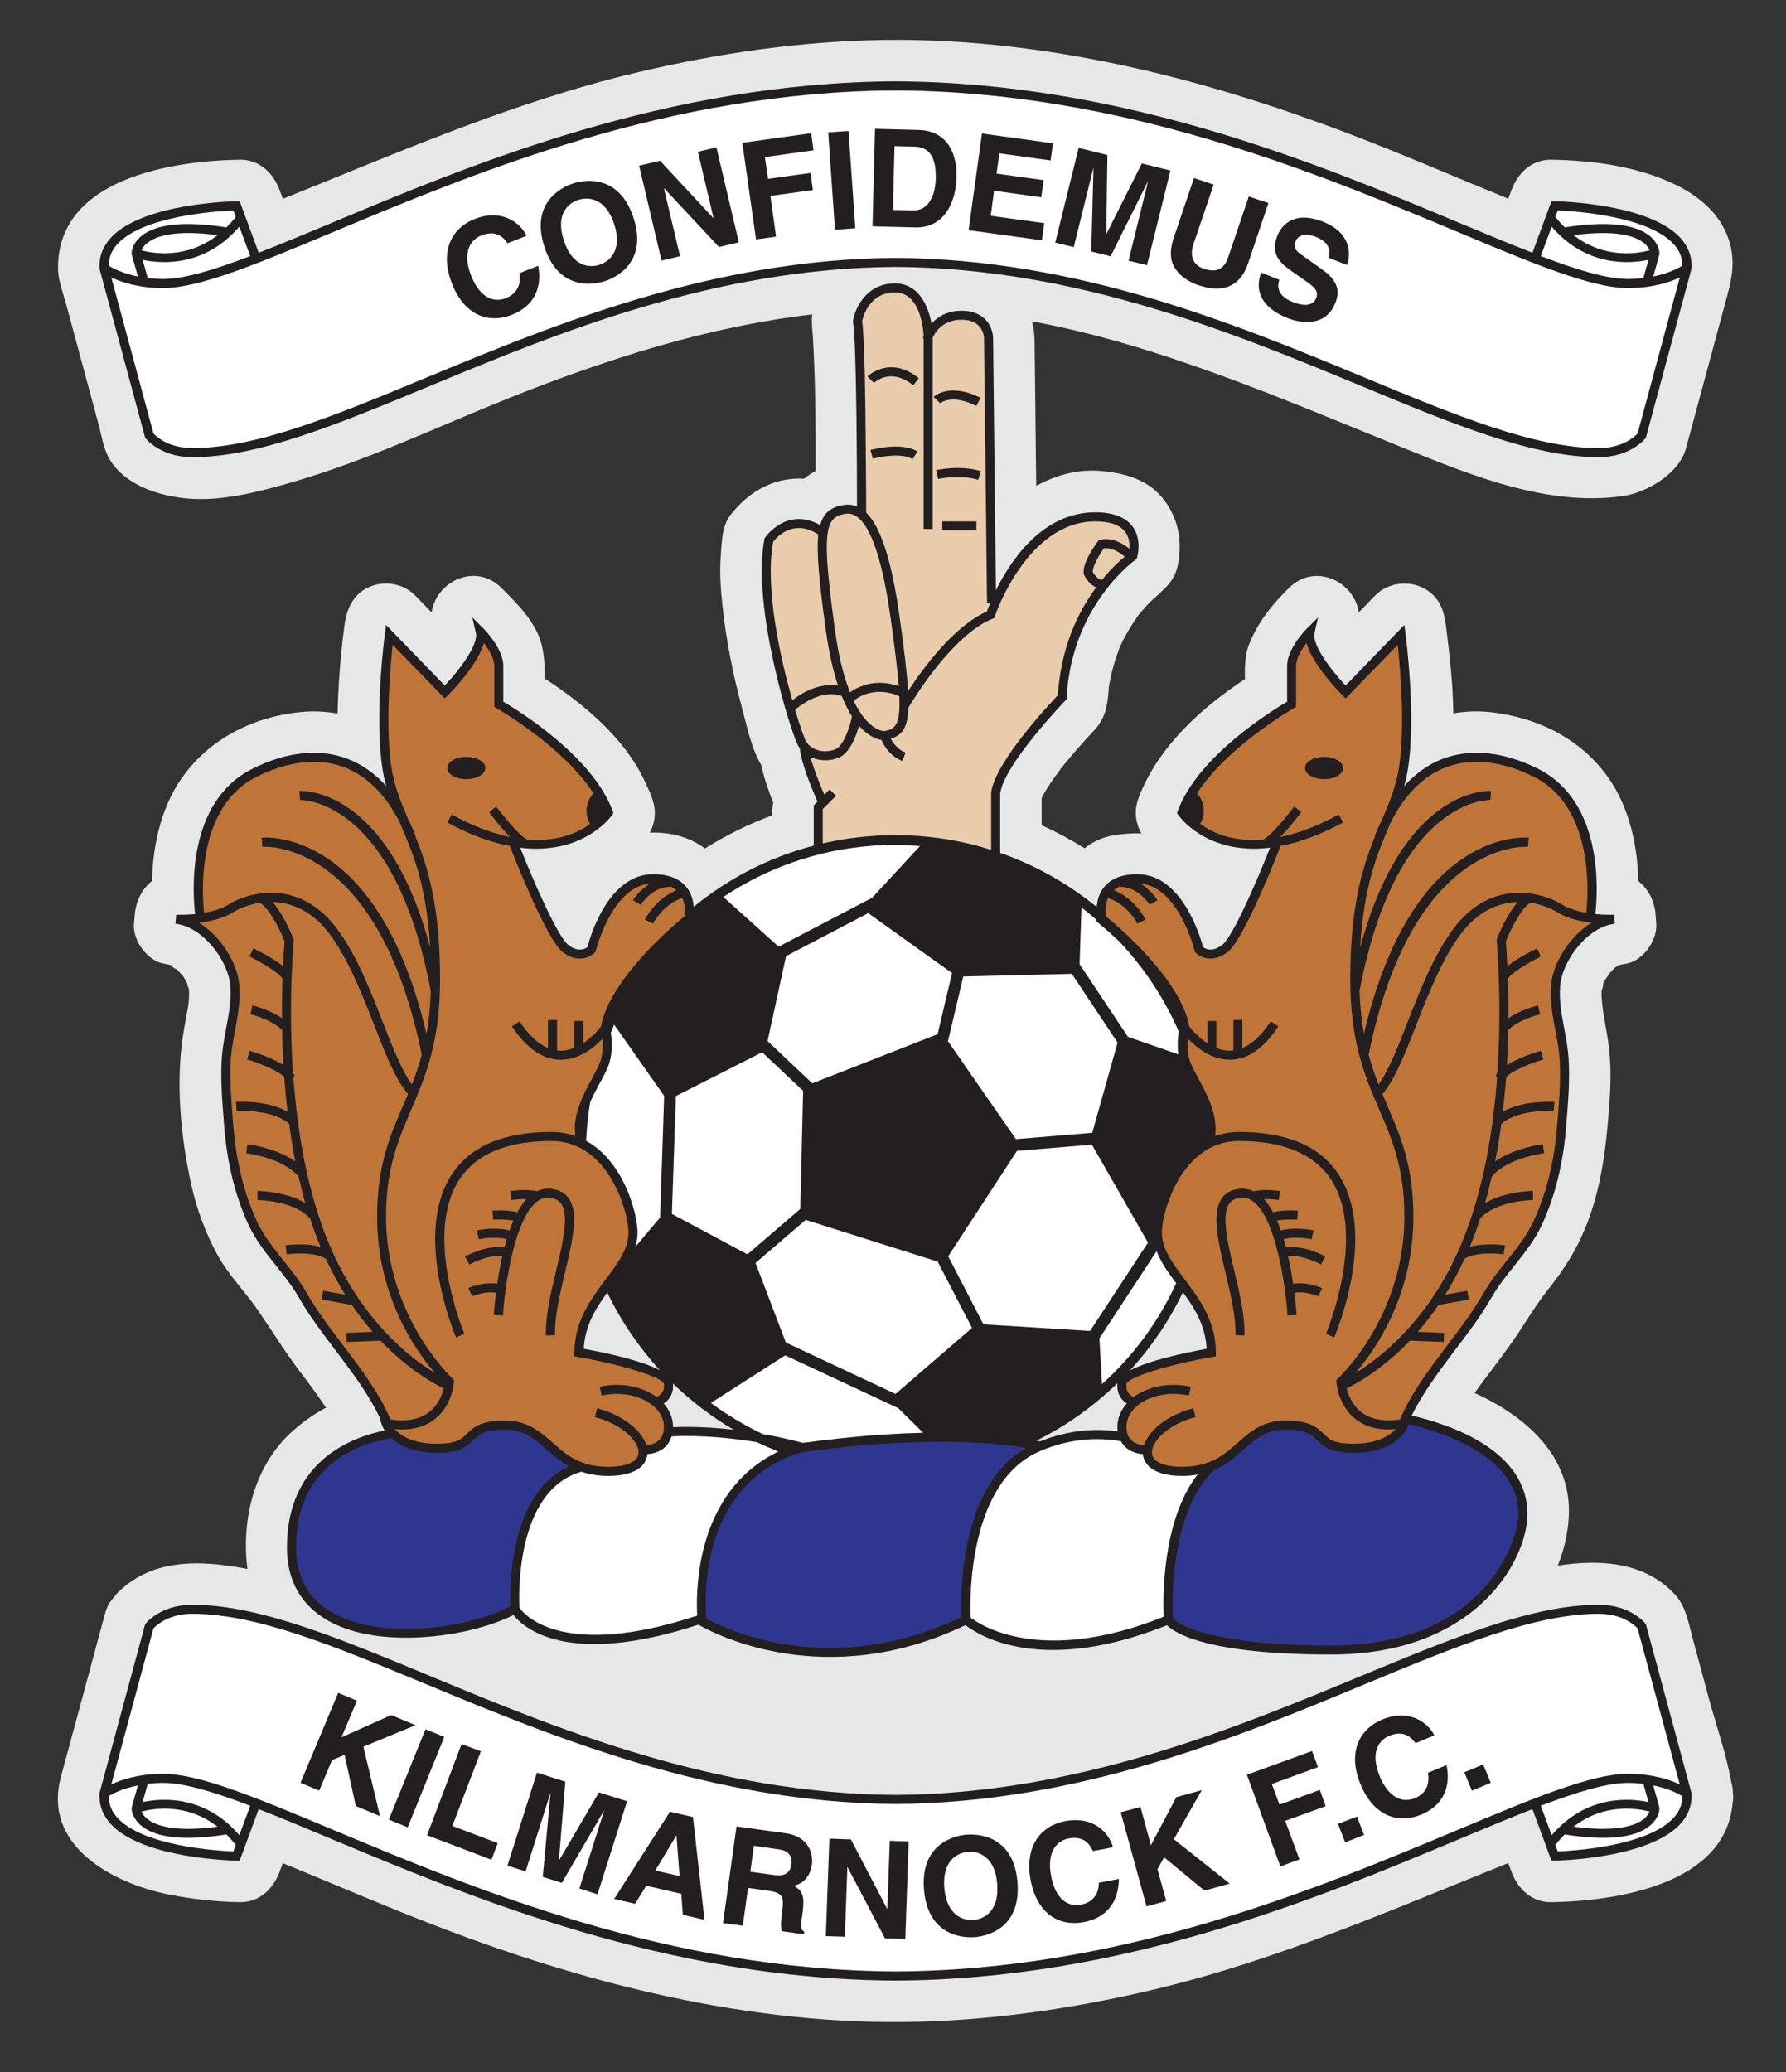 <?xml version="1.0" encoding="UTF-8"?>
<!-- Generator: Adobe Illustrator 16.0.0, SVG Export Plug-In . SVG Version: 6.00 Build 0)  -->
<!DOCTYPE svg PUBLIC "-//W3C//DTD SVG 1.1//EN" "http://www.w3.org/Graphics/SVG/1.1/DTD/svg11.dtd">
<svg version="1.1" id="Layer_1" xmlns="http://www.w3.org/2000/svg" xmlns:xlink="http://www.w3.org/1999/xlink" x="0px" y="0px" width="293.641" height="340.552" viewBox="0 0 322.913 374.5" enable-background="new 0 0 322.913 374.5" xml:space="preserve">

<rect x="0" y="0" width="322.913" height="374.5" fill="#333333" stroke="none"/>

<g id="XMLID_4_">

	<g id="XMLID_5_">

		<g>

			<g>

				<g>

					<path fill="#E6E7E8" d="M62.113,114.28c0.02-0.17,0.06-0.41,0.1-0.69C62.173,113.91,62.133,114.14,62.113,114.28z"/>

				</g>

				<g>

					<path fill="#E6E7E8" d="M313.273,325.81c-0.011,0.021-0.011,0.03-0.011,0.04c-1.279,14.67-20.83,17.71-32.76,17.91        c-3.54,0.061-6.08-2.38-7.229-5.51c-0.19-0.52-0.38-1.04-0.57-1.56c-21.01,8.409-41.62,17.489-63.76,22.779        c-14.761,3.521-29.95,5.75-45.13,5.94c-15.29,0.2-30.721-1.79-45.61-5.17c-13.04-2.96-25.79-7.021-38.28-11.78        c-9.7-3.69-19.189-7.83-28.79-11.75c-0.189,0.521-0.38,1.03-0.569,1.54c-1.16,3.13-3.681,5.57-7.23,5.51        c-4.29-0.069-8.64-0.55-12.84-1.39c-10.11-2.021-22.85-8.79-19.48-21.26c1.811-6.7,3.62-13.4,5.44-20.101        c0.75-2.79,1.51-5.59,2.26-8.39c0.28-1.01,0.5-1.96,1.05-2.91c0.681-0.88,1.07-1.38,1.16-1.5c-0.05,0.08-0.229,0.33-0.55,0.76        c0.24-0.31,0.48-0.62,0.72-0.93c0.11-0.12,0.221-0.25,0.34-0.36c0.881-0.84,1.851-1.62,2.87-2.26        c6.12-3.84,13.65-3.17,20.431-1.88c-1.09-8.67,1.069-18.1,7.54-24.33c1.989-1.91,4.239-3.52,6.659-4.81        c-1.47-2.25-3.09-4.4-4.72-6.54c-2.72-3.6-5.04-7.37-7.58-11.08c-2.21-3.23-5.359-6.36-7.43-10.2        c-2.07-3.85-3.65-8.12-4.6-12.4c-1.94-8.74-2.881-18.6-1.45-27.47c0.2-1.23,0.43-2.45,0.649-3.67        c0.091-0.47,0.17-0.93,0.261-1.41v-0.05c0.01-0.12,0.029-0.39,0.08-0.82c0.039-0.57,0.05-1.13,0.039-1.7        c-0.01-0.09-0.01-0.18-0.02-0.26c-0.13-0.4-0.41-1.16-0.27-0.97c-0.271-0.55-0.561-1.08-0.91-1.59c-0.061,0-0.65-0.67-1.04-1.1        c0,0.16-1.62-0.84-0.721-0.63c-0.489-0.15-0.979-0.26-1.489-0.34c-3.061-0.46-5.771-4.23-5.511-7.23        c0.051-0.54,0.091-1.09,0.141-1.63c0.2-2.41,1.319-4.7,3.13-6.1c0.13-6.93,1.89-14.13,6.03-19.5        c5.06-6.55,12.59-10.2,20.8-11.02c2.28-0.23,4.53-0.13,6.71,0.27c0.04-1.77,0.12-3.52,0.22-5.22c0.15-2.47,0.34-4.93,0.62-7.39        c0.1-0.98,0.23-1.95,0.37-2.93c-0.01,0.06-0.021,0.12-0.03,0.17c0.021-0.21,0.05-0.43,0.08-0.65c0.42-3.37,1.99-6.26,5.51-7.23        c2.54-0.7,5.44,0.01,7.29,1.93c0.98,1.01,1.96,2.02,2.94,3.03c0.85-5.63,7.97-9.09,12.66-4.39c3.01,3.01,6.51,6.45,7.37,10.79        c0.369,1.85,0.449,3.71,0.449,5.57c7.17,4.66,14.42,10.81,17.971,18.36c0.87,1.86,1.91,3.81,1.91,5.92        c0,1.31-0.32,2.44-0.91,3.57c1.649-0.08,3.31,0.08,4.89,0.47c1.97,0.49,3.66,1.3,5.07,2.38c3.83-2.39,7.87-4.4,12.13-5.97        c0.03-0.78,0.09-1.55,0.22-2.31c-0.89-2.24-1.649-4.49-2.17-6.84c-1.77-2.91-2.59-7.05-3.44-10.19        c-1.659-6.15-2.92-12.41-3.579-18.75c-0.301-2.86-0.511-5.76-0.301-8.62c0.181-2.43,0.17-5.52,1.73-7.54        c3.5-4.55,8.25-6.92,13.35-6.61c0.65-0.53,1.34-1,2.08-1.39c0.01-8.14-0.01-16.32-0.5-24.43c-0.05-0.88-0.5-3.75,0.061-0.35        c-0.2-1.22-0.311-2.36-0.181-3.52c-18.699,2.19-36.84,7.94-54.859,15.14c-12.9,5.16-25.601,11.25-38.971,15.13        c-5.949,1.73-12.8,3.55-19.06,3.01c-5.16-0.45-11.37-2.38-14.19-7.19c-1.029-1.77-1.39-4.17-1.909-6.11        c-0.971-3.6-1.95-7.21-2.921-10.81c-0.989-3.65-1.979-7.3-2.96-10.95c-0.56-2.05-1.479-4.38-1.479-6.54v-0.15        c0-16.06,20.479-19.28,32.84-19.49c3.54-0.06,6.07,2.38,7.23,5.51c0.189,0.52,0.38,1.04,0.58,1.56        c21-8.42,41.609-17.49,63.75-22.77c14.76-3.52,29.97-5.75,45.159-5.94c15.28-0.2,30.7,1.79,45.58,5.17        c13.04,2.96,25.78,7.03,38.271,11.78c9.689,3.69,19.189,7.83,28.8,11.74c0.19-0.52,0.38-1.03,0.57-1.54        c1.149-3.13,3.689-5.57,7.229-5.51c5.771,0.1,11.811,0.75,17.32,2.5c6.25,1.98,12.729,5.5,14.82,12.2        c1.069,3.45,0.579,6.4-0.301,9.67c-1.939,7.17-3.88,14.34-5.81,21.51c-0.57,2.09-1.14,4.19-1.7,6.28        c-1.24,4.58-7.09,8.01-11.439,8.63c-13.75,1.99-27.95-3.96-40.431-9.02c-21.52-8.73-43.72-18.37-66.37-22.56        c0.301,1.13,0.45,2.31,0.46,3.52c0.061,4.59,0.11,9.19,0.16,13.78c0.05,4.14,0.09,8.29,0.141,12.43        c3.54-1.93,7.5-3.03,11.529-2.7c4.15,0.34,8.391,1.41,11.19,4.76c2.92,3.49,3.76,7.78,2.899,12.19        c-0.47,2.39-1.859,4.02-3.739,5.47c0.59-0.44,0.87-0.64,0.949-0.69c-0.17,0.16-1.31,1.06-1.77,1.52        c-0.65,0.62-1.27,1.27-1.85,1.95c-0.15,0.17-0.301,0.34-0.45,0.52c-0.01,0.02-0.03,0.04-0.05,0.06        c-0.021,0.03-0.051,0.06-0.08,0.09c0,0.01,0,0.01,0,0.01c-0.03,0.03-0.051,0.06-0.08,0.09c-0.101,0.15-0.2,0.28-0.25,0.36        c-1.271,1.82-2.4,3.71-3.28,5.74c0,0.08-0.59,1.65-0.65,1.85c-0.22,0.7-0.43,1.39-0.6,2.1c-0.18,0.73-0.36,1.47-0.49,2.22        c-0.069,0.41-0.109,0.64-0.14,0.75v0.01c-0.01,0.12-0.021,0.26-0.03,0.42c-0.2,2.91-0.55,5.26-2.68,7.52        c-0.95,1.01-1.88,2.04-2.8,3.08c-0.681,0.78-1.351,1.56-2.011,2.36c-0.329,0.4-0.649,0.79-0.979,1.19        c-0.03,0.04-0.061,0.08-0.09,0.12c-0.021,0.02-0.04,0.05-0.061,0.08c-0.05,0.06-0.1,0.14-0.17,0.23        c-1.189,1.6-2.399,3.26-3.3,5.07c-0.01,0.04-0.02,0.08-0.04,0.11v4.85c2.69,1.23,5.271,2.61,7.771,4.17        c1.449-1.17,3.189-2,5.239-2.34c1.681-0.28,3.36-0.42,5.011-0.35c-1.051-1.92-1.4-4.12-0.4-6.67        c3.49-8.95,11.1-15.92,19.14-21.21c-0.06-2.2,0.011-4.45,0.74-6.28c1.64-4.08,4.12-7.13,7.18-10.17        c4.7-4.67,11.82-1.25,12.66,4.38c0.98-1.01,1.96-2.02,2.94-3.02c2.34-2.41,6.21-2.86,9.09-1.18c2.5,1.47,3.36,3.76,3.71,6.48        c0.67,5.17,1.29,10.59,1.36,15.99c2.27-0.41,4.609-0.48,6.979-0.2c8.101,0.98,15.42,4.48,20.43,10.98        c4.15,5.38,5.891,12.57,6.03,19.51c1.82,1.4,2.95,3.68,3.13,6.09c0.04,0.54,0.08,1.09,0.12,1.63c0.22,3.01-2.43,6.76-5.51,7.23        c-0.4,0.07-0.8,0.13-1.19,0.23l-0.01,0.01c-0.05,0.05-0.229,0.16-0.56,0.33c-0.101,0.07-0.181,0.12-0.261,0.17        c-0.069,0.09-0.189,0.21-0.35,0.38c-0.21,0.21-0.42,0.43-0.62,0.65v0.01c0,0.06-0.729,1.09-0.77,1.17        c-0.141,0.25-0.28,0.5-0.391,0.76c0.2-0.24-0.13,1.15-0.239,1.15c-0.04,3.48,0.93,6.57,1.38,10.61        c0.46,4.08,0.2,8.18-0.141,12.25c-0.569,6.86-1.54,13.58-4.149,19.98c-1.681,4.11-3.84,7.49-6.59,10.96        c-2.021,2.55-3.381,4.78-5.28,7.68c-2.54,3.87-5.48,7.47-8.17,11.23c9.1,4.11,17.55,11.34,17.04,22.23        c-0.141,3.09-0.851,6.11-2,8.97c7.859-1.22,15.85-0.61,21.22,5.26c1.96,2.14,2.41,5.09,3.15,7.8        c0.979,3.66,1.97,7.32,2.96,10.98c1.34,4.939,3.14,9.979,4.04,15.069c0.199,0.66,0.3,1.351,0.31,2.07        C313.403,324.7,313.383,325.27,313.273,325.81z"/>

				</g>

			</g>

		</g>

	</g>

</g>

<g id="XMLID_6_" display="none">

	<g id="XMLID_7_" display="inline">

		<path fill="#F1F2F2" d="M303.773,329.66c-5.811,6.24-22.011,6.58-22.7,6.59l-0.57,0.01l-3.439-9.319     c-3.86,1.5-8.101,3.279-12.69,5.199c-25.82,10.811-61.09,25.591-102.45,25.79c-41.38-0.199-76.67-14.979-102.47-25.79     c-4.59-1.92-8.82-3.699-12.69-5.199l-3.239,8.779l-0.2,0.54l-0.59-0.01c-0.69-0.01-16.88-0.35-22.681-6.59     c-1.479-1.601-2.18-3.47-2.06-5.54v-0.08l8.21-30.36l0.04-0.18l0.11-0.11c0.109-0.15,2.77-3.38,8.42-3.38     c7.85,0,16.75,2.57,26.649,6.3h0.01c5.16,1.93,10.591,4.19,16.301,6.56c22.899,9.51,51.35,21.3,84.189,21.51     c32.82-0.21,61.271-12,84.17-21.51c4.16-1.73,8.181-3.39,12.051-4.92c0.43-0.17,0.85-0.33,1.27-0.49     c11.1-4.34,21.01-7.45,29.64-7.45c5.65,0,8.301,3.23,8.42,3.38l0.091,0.11l8.239,30.46l0.011,0.08l0.02,0.08     C305.943,326.19,305.263,328.06,303.773,329.66z"/>

		<path fill="#F1F2F2" d="M291.963,166.94l-0.12-1.63c-0.02,0-1.529,0.06-3.41-0.12c0.45-3.88,1.58-20.28-10.369-26.26     c-6.261-3.13-12.25-3.73-17.341-1.75c-2.56,1-4.869,2.67-6.869,4.9c0.1-0.3,0.189-0.62,0.26-0.94     c2.26-9.25,0.109-25.81,0.02-26.51l-0.22-1.69l-10.64,10.94c-2.63-2.79-6.12-7.36-5.61-9.51l0.65-2.79l-2.04,2.02     c-0.141,0.14-3.561,3.62-3.561,6.72v6.49c-2.56,1.5-16.09,9.78-19.76,19.71l-0.15,0.4l0.23,0.35c0.04,0.07,3.39,4.93,10.91,5.93     c1.689,0.23,3.58,0.26,5.689,0c-2.59,6.54-6.77,16.04-8.609,17.52c-1.82,1.45-3.08,0.77-3.511,0.45     c-0.51-1.93-3.83-13.19-11.89-13.19c-2.75,0-4.79,0.8-6.04,2.37c-0.91,1.14-1.22,2.45-1.31,3.56     c-5.141-4.2-11.021-7.54-17.44-9.78v-10.72c0.71-5.33,11.69-16.7,11.79-16.82l0.22-0.22l0.011-0.31     c0.029-0.52,0.069-1.03,0.109-1.54c1.48-15.63,12.181-23.26,12.3-23.34l0.23-0.16l0.09-0.27c0.03-0.13,0.94-3.2-0.82-5.59     c-1.26-1.7-3.529-2.58-6.729-2.58c-9.53,0-15.3,8.7-17.97,14.09l-0.511-45.53c0-1.72-1.189-4.99-5.739-4.99     c-2.53,0-4.28,1.08-5.41,2.32c-0.58-3.26-2.37-7.26-6.59-7.26c-5.131,0-7.2,4.39-7.58,6.71l-0.011,0.14l0.011,0.13     c0.62,3.47,0.72,27.79,0.72,33.33c-0.86-0.35-1.79-0.41-2.82-0.19c-2.04,0.43-3.26,1.44-3.85,3.57     c-6.061-3.42-9.92,2.18-9.96,2.24l-0.09,0.13l-0.03,0.17c-2.38,12.23,4.87,35.28,6.12,37.38c0.07,0.13,0.18,0.25,0.27,0.37     c0.25,2.94,2.641,8.4,3.221,9.68l-0.45,0.44l-0.24,0.23v7.28c-8.07,2.1-15.44,5.93-21.71,11.05c-0.09-1.1-0.39-2.4-1.28-3.52     c-1.26-1.57-3.279-2.37-6.06-2.37c-8.07,0-11.391,11.26-11.87,13.19c-0.44,0.32-1.71,1-3.521-0.45     c-1.84-1.48-6.039-10.98-8.63-17.52c2.12,0.26,4.021,0.23,5.71-0.01c7.521-1,10.86-5.85,10.92-5.92l0.211-0.35l-0.141-0.4     c-3.67-9.93-17.2-18.21-19.76-19.71v-6.49c0-3.1-3.43-6.58-3.58-6.72l-2.02-2.02l0.649,2.79c0.49,2.15-2.979,6.72-5.63,9.51     l-9.44-9.72l-1.189-1.22l-0.21,1.69c-0.11,0.7-2.22,17.26,0,26.51c0.09,0.32,0.18,0.64,0.27,0.94c-2.01-2.23-4.319-3.9-6.88-4.9     c-5.08-1.98-11.08-1.38-17.319,1.75c-11.971,5.98-10.83,22.38-10.381,26.26c-1.89,0.18-3.38,0.12-3.409,0.12l-0.131,1.63     c4.91,0.51,9.551,6.62,9.921,11.26c0.189,2.58-0.261,5.08-0.771,7.71c-0.35,1.84-0.7,3.72-0.8,5.64c-0.2,3.74,0.1,7.58,0.41,11.27     l0.04,0.76c0.54,6.62,2.01,12.59,4.39,17.72c1.31,2.82,3.19,5.2,5.05,7.49c1.431,1.81,2.91,3.67,4.07,5.69     c1.84,3.25,4.29,6.47,6.649,9.59c2.98,3.94,6.04,7.99,7.98,12.15h-0.03l0.391,1.28c0.029,0.06,0.18,0.47,0.529,1.02     c-5.92,1.18-17.67,5.5-17.67,21.11c0,5.89,2.42,10.32,7.19,13.11c0.97,0.58,2.03,1.06,3.149,1.48c2.53,0.93,5.381,1.45,8.33,1.65     c8.13,0.55,17.051-1.35,22.28-4.01c1.83,2.32,9.71,9.5,33.43,1.75c2.82,1.63,22.98,12.21,48.29,0.08     c2.301,1.8,13.66,9.13,36.431,0.02h0.01c1.53,1.53,7.59,5.29,29.71,5.29c6.64,0,12.17-1.09,16.74-2.85     c0.43-0.16,0.85-0.33,1.26-0.51c12.75-5.46,17.46-16.24,17.46-22.02c0-11.52-13.98-16.19-20.92-17.8     c1.95-4.03,4.89-7.94,7.76-11.75c2.38-3.12,4.811-6.34,6.67-9.59c1.141-2.02,2.641-3.88,4.08-5.69c1.83-2.29,3.75-4.67,5.04-7.49     c2.36-5.13,3.851-11.1,4.37-17.72l0.06-0.76c0.311-3.69,0.61-7.53,0.4-11.27c-0.11-1.92-0.46-3.8-0.81-5.64     c-0.49-2.63-0.96-5.13-0.74-7.71C282.433,173.56,287.073,167.45,291.963,166.94z M105.543,243.75c0.2-4.13,2.12-7.26,4.25-10.16     c2.47,5.13,5.7,9.86,9.5,14.03C115.823,245.81,109.323,244.44,105.543,243.75z M121.673,257.92v-0.1c0-1.51-0.6-2.96-1.68-4.19     c0.82-0.51,1.59-1.41,1.68-2.85c0.021-0.23,0.021-0.48,0-0.74c2.5,2.42,5.221,4.62,8.12,6.54c0.93,0.63,1.88,1.23,2.851,1.8     C129.283,258,125.503,257.76,121.673,257.92z M202.083,258.67c-3.79-0.52-8.65-0.35-14.07,1.82c-0.17-0.03-0.38-0.09-0.649-0.13     c5.43-2.69,10.37-6.21,14.66-10.39c-0.17,1.91,0.739,3.06,1.699,3.66c-1.09,1.23-1.699,2.68-1.699,4.19     C202.023,258.12,202.053,258.39,202.083,258.67z M204.273,247.68c3.87-4.19,7.109-8.96,9.59-14.15c2.149,2.93,4.1,6.06,4.29,10.22     C214.323,244.45,207.713,245.84,204.273,247.68z"/>

		<path fill="#F1F2F2" d="M305.833,48.5l-0.02,0.07l-0.011,0.09l-8.239,30.46l-0.091,0.12c-0.119,0.14-2.77,3.38-8.42,3.38     c-11.949,0-26.319-5.96-42.96-12.87c-22.899-9.5-51.35-21.31-84.17-21.51c-32.84,0.2-61.29,12.01-84.189,21.51     c-16.65,6.91-31.011,12.87-42.96,12.87c-5.65,0-8.311-3.24-8.42-3.38l-0.11-0.12l-0.04-0.18l-8.21-30.37V48.5     c-0.12-2.08,0.58-3.93,2.06-5.55c5.801-6.23,21.99-6.57,22.681-6.58l0.59-0.01l0.2,0.54l3.239,8.78     c3.87-1.5,8.101-3.27,12.69-5.18c25.8-10.82,61.09-25.6,102.47-25.8c41.36,0.2,76.63,14.98,102.45,25.8     c4.59,1.91,8.83,3.68,12.69,5.18l3.439-9.32l0.57,0.01c0.689,0.01,16.89,0.35,22.7,6.58C305.263,44.57,305.943,46.42,305.833,48.5     z"/>

	</g>

</g>

<g display="none">

	<g id="XMLID_1_" display="inline">

		<path fill="#14143F" d="M294.303,322.2c-3.77,0-9.13,1.63-15.72,4.13l1.96,5.33c6.36-7.42,14.28-6.69,17.51-5.98l-0.93-3.31     C296.253,322.27,295.343,322.2,294.303,322.2z M284.503,330.12c7.75,1.03,11.2-0.17,12.73-1.42c0.569-0.48,0.859-0.95,1.02-1.311     C296.243,326.84,290.163,325.72,284.503,330.12z M298.363,329.88c-2.68,2.29-7.891,2.83-15.47,1.64     c-0.58,0.57-1.131,1.19-1.69,1.9l0.44,1.17c2.899-0.12,16.159-0.93,20.92-6.05c1.09-1.18,1.609-2.46,1.609-3.93     c-0.67-0.431-2.439-1.38-5.27-1.96l1.13,4.08v0.109C300.033,327,299.983,328.49,298.363,329.88z M42.733,336.25     c-0.69-0.01-16.881-0.35-22.68-6.59c-1.48-1.601-2.181-3.47-2.061-5.54v-0.08l8.21-30.36l0.04-0.18l0.109-0.11     c0.11-0.15,2.771-3.38,8.42-3.38c7.851,0,16.75,2.57,26.65,6.3c5.16,1.93,10.6,4.19,16.311,6.56     c22.9,9.51,51.35,21.3,84.189,21.51c32.82-0.21,61.271-12,84.17-21.51c4.16-1.73,8.18-3.39,12.051-4.92     c11.619-4.59,21.949-7.94,30.909-7.94c5.65,0,8.301,3.23,8.42,3.38l0.091,0.11l8.239,30.46l0.011,0.08l0.02,0.08     c0.11,2.07-0.57,3.939-2.06,5.54c-5.811,6.24-22.011,6.58-22.7,6.59l-0.57,0.01l-3.439-9.319c-3.86,1.5-8.101,3.279-12.69,5.199     c-25.819,10.811-61.09,25.591-102.45,25.79c-41.38-0.199-76.67-14.979-102.47-25.79c-4.59-1.92-8.819-3.699-12.69-5.199     l-3.24,8.779l-0.199,0.54L42.733,336.25z M26.613,328.7c1.521,1.25,4.96,2.45,12.71,1.42c-5.68-4.4-11.74-3.28-13.75-2.73     C25.724,327.75,26.003,328.22,26.613,328.7z M29.503,320.56c6.551,0,17.16,4.44,30.57,10.061c25.68,10.75,60.8,25.46,101.85,25.66     c41.04-0.2,76.15-14.91,101.811-25.66c13.43-5.62,24.029-10.061,30.569-10.061c4.48,0,7.601,1.07,9.41,1.931l-7.63-28.21     c-0.439-0.48-2.66-2.64-7.03-2.64c-11.609,0-25.85,5.91-42.34,12.75c-23.02,9.551-51.649,21.42-84.79,21.62     c-33.16-0.2-61.779-12.069-84.83-21.62c-16.47-6.84-30.689-12.75-42.32-12.75c-4.369,0-6.59,2.16-7.029,2.64l-7.62,28.21     C21.923,321.63,25.054,320.56,29.503,320.56z M42.183,334.59l0.44-1.17c-0.54-0.71-1.12-1.33-1.69-1.9     c-7.58,1.19-12.77,0.65-15.459-1.64c-1.631-1.39-1.69-2.88-1.69-3.04v-0.109l0.03-0.11l1.119-3.97     c-2.859,0.58-4.619,1.529-5.289,1.96c0.029,1.47,0.51,2.75,1.609,3.93C26.003,333.66,39.272,334.47,42.183,334.59z M43.263,331.66     l1.98-5.33c-6.6-2.5-11.95-4.13-15.74-4.13c-1.01,0-1.93,0.069-2.8,0.17l-0.931,3.31C28.983,324.97,36.923,324.24,43.263,331.66z"/>

		<path fill="#14143F" d="M204.763,95.16c-1.26-1.7-3.529-2.58-6.729-2.58c-9.53,0-15.3,8.7-17.97,14.09l-0.511-45.53     c0-1.72-1.189-4.99-5.739-4.99c-2.53,0-4.28,1.08-5.41,2.32c-0.58-3.26-2.37-7.26-6.59-7.26c-5.131,0-7.2,4.39-7.58,6.71     l-0.011,0.14l0.011,0.13c0.62,3.47,0.72,27.79,0.72,33.33c-0.86-0.35-1.79-0.41-2.82-0.19c-2.04,0.43-3.26,1.44-3.85,3.57     c-6.061-3.42-9.92,2.18-9.96,2.24l-0.09,0.13l-0.03,0.17c-2.38,12.23,4.87,35.28,6.12,37.38c0.07,0.13,0.18,0.25,0.27,0.37     c0.25,2.94,2.641,8.4,3.221,9.68l-0.45,0.44l-0.24,0.23v7.28c-8.07,2.1-15.44,5.93-21.71,11.05c-0.09-1.1-0.39-2.4-1.28-3.52     c-1.26-1.57-3.279-2.37-6.06-2.37c-8.07,0-11.391,11.26-11.87,13.19c-0.44,0.32-1.71,1-3.521-0.45     c-1.84-1.48-6.039-10.98-8.63-17.52c2.12,0.26,4.021,0.23,5.71-0.01l-0.22-1.54c-1.31,0.17-2.77,0.21-4.39,0.06l0.029-0.1     c-0.989-0.33-3.779-3.62-5.47-5.85l-1.29,0.99c0.45,0.62,2.16,2.85,3.8,4.52c-3.06-0.63-6.56-1.89-10.56-4.06l-0.79,1.43     c4.32,2.35,8.12,3.66,11.45,4.27l-0.13,0.05c0.67,1.71,6.58,16.72,9.47,19.03c2.67,2.12,4.96,1.07,5.83,0.21l0.17-0.16l0.06-0.22     c0.021-0.11,2.881-11.58,9.841-12.15c-1.971,1.16-3.07,2.89-3.131,3.01l1.41,0.84c0.011-0.03,1.99-3.24,5.28-3.24v-0.13     c0.46,0.19,0.85,0.45,1.19,0.73c-3.75,1.46-5.641,5.13-5.73,5.3l1.46,0.73c0.03-0.03,1.86-3.54,5.33-4.62     c0.58,1.32,0.46,2.76,0.35,3.32c-1.89,1.55-13.529,11.37-15.06,19.89c-0.3,0.41-1.52,1.9-3.22,3.03v-4.02h-1.65v4.87     c-0.79,0.32-1.64,0.52-2.52,0.51c-0.19-0.01-0.37-0.05-0.551-0.08v-5.48h-1.649v5.06c-1.79-0.74-3.51-2.34-5.141-4.82l-1.369,0.91     c2.619,3.96,5.54,5.99,8.71,6.03c3.409,0.06,6.159-2.23,7.659-3.79c0.08,1.01,0.101,2.37-0.3,3.78c-0.21,0.84-0.85,1.99-1.56,3.32     c-1.63,3.03-3.61,6.75-3.05,10.48c-1.311-0.45-2.75-0.74-4.37-0.74c-8.55,0-14.58,2.57-17.931,7.64     c-7.109,10.77,0.41,28.72,0.73,29.48l1.52-0.63c-0.09-0.19-7.52-17.91-0.88-27.94c3.011-4.58,8.601-6.91,16.561-6.91     c9.5,0,13.26,10.66,13.89,15.26l1.601-0.23c-0.53-3.99-3.091-11.74-9.171-15.05c0.11-2.36,0.351-4.69,0.71-6.94     c0.551-1.29,1.23-2.51,1.83-3.65c0.771-1.41,1.431-2.63,1.71-3.66c0.58-2.14,0.391-4.14,0.21-5.29     c0.181-0.49,0.391-0.98,0.61-1.46l9.04,12.87l2.12,0.03l15.6-7.92l7.391,6.98l1.46-1.55l-7.891-7.45l3.351-15.35l14.859-7.77     l-0.989-1.89l-15.221,7.95l-9.989-8.98c7.779-5.19,16.939-8.49,26.779-9.24l-0.13-1.76c-2.96,0.22-5.85,0.67-8.67,1.31v-6.19     l2.391-2.4l-1.141-1.15l-0.96,0.95c-0.63-1.42-1.88-4.45-2.5-6.81c1.45,0.68,3.23,0.81,4.95,0.18c2.08-0.75,3.27-3.88,3.82-5.83     c1.68,1.91,3.21,2.43,4.069,2.57c0.38,0.95,1.44,2.88,3.761,3.8l0.59-1.52c-1.48-0.59-2.271-1.74-2.67-2.51     c2.04-0.63,3.05-1.97,3.17-5.6c0.93-1.57,7.989-13.14,15.17-16.07l0.359-0.13l0.12-0.36c0.05-0.17,5.8-17.11,18.15-17.11     c2.649,0,4.47,0.63,5.399,1.9c0.75,0.97,0.82,2.18,0.75,3.04c-0.869-0.73-2.939-2.13-5.21-1.64l-0.3,0.06l-0.18,0.25     c-0.49,0.66-2.94,4.04-2.53,5.95l0.03,0.08l0.03,0.07c0.029,0.09,0.779,1.61,2.149,2.22c-2.99,4.04-6.06,10.06-6.819,18.22     l1.609,0.14c1.48-15.63,12.181-23.26,12.3-23.34l0.23-0.16l0.09-0.27C205.613,100.62,206.523,97.55,204.763,95.16z M152.483,92.92     c0.699-0.15,1.52-0.21,2.449,0.45c1.78,1.24,4.28,5.39,6.07,18.17c0.78,5.54,1.271,9.55,1.48,12.47     c-4.28-1.54-7.511,0.19-8.811,1.1c-0.05-0.14-0.13-0.28-0.16-0.41l0.061-0.15c-0.04-0.02-0.101-0.03-0.13-0.06     c-0.99-2.6-1.87-6.1-2.511-10.79C148.553,96.32,149.133,93.64,152.483,92.92z M139.783,97.91c0.55-0.72,3.57-4.28,8.16-1.32     c-0.36,3.38,0.2,8.77,1.37,17.33c0.58,4.13,1.33,7.39,2.199,9.98c-3.64-0.59-6.949,1.62-8.26,2.65     C140.983,118.6,138.263,106.08,139.783,97.91z M150.943,135.46c-2.07,0.73-4.24,0.12-5.221-1.48c-0.239-0.41-1.04-2.58-1.979-5.74     l0.03,0.03c0.029-0.04,3.069-2.81,6.529-2.81c0.61,0,1.24,0.09,1.87,0.3c0.61,1.5,1.221,2.71,1.86,3.7     C153.644,131.54,152.453,134.92,150.943,135.46z M159.894,132.13c-0.131,0-2.95-0.03-5.57-5.49c0.78-0.62,3.88-2.75,8.27-0.82     C162.803,131.18,161.783,131.76,159.894,132.13z M178.443,110.49c-6.03,2.68-11.681,10.43-14.271,14.4     c-0.17-3.2-0.7-7.56-1.55-13.57c-1.4-9.99-3.38-16.12-6.03-18.68c0-0.61,0-5.43-0.06-11.31c-0.03-4.27-0.08-9.1-0.18-13.29     c-0.11-4.66-0.261-8.53-0.49-9.98c0.17-0.77,1.28-5.21,5.95-5.21c4.93,0,5.159,7.7,5.18,7.78v0.08     c-0.061,0.12-0.12,0.27-0.16,0.38l0.16,0.06V95.6h1.63V61.03c0.47-1.03,1.89-3.25,5.19-3.25c3.939,0,4.09,3.02,4.09,3.37     l0.12,10.73l0.159,13.26l0.271,23.76l0.61-0.01C178.763,109.6,178.543,110.16,178.443,110.49z M199.253,104.78     c-0.89-0.08-1.49-1.08-1.68-1.4c-0.101-0.79,0.92-2.74,2.01-4.28c1.69-0.19,3.29,1.09,3.76,1.51     C202.403,101.38,200.894,102.75,199.253,104.78z"/>

		<path fill="#14143F" d="M291.963,166.94l-0.12-1.63c-0.02,0-1.529,0.06-3.41-0.12c0.45-3.88,1.58-20.28-10.369-26.26     c-6.261-3.13-12.25-3.73-17.341-1.75c-2.56,1-4.869,2.67-6.869,4.9c0.1-0.3,0.189-0.62,0.26-0.94     c2.26-9.25,0.109-25.81,0.02-26.51l-0.22-1.69l-10.64,10.94c-2.63-2.79-6.12-7.36-5.61-9.51l0.65-2.79l-2.04,2.02     c-0.141,0.14-3.561,3.62-3.561,6.72v6.49c-2.56,1.5-16.09,9.78-19.76,19.71l-0.15,0.4l0.23,0.35c0.05,0.09,5.05,7.34,16.6,5.93     c-2.59,6.54-6.77,16.04-8.609,17.52c-1.82,1.45-3.08,0.77-3.511,0.45c-0.51-1.93-3.83-13.19-11.89-13.19     c-2.75,0-4.79,0.8-6.04,2.37c-0.91,1.14-1.22,2.45-1.31,3.56c-5.141-4.2-11.021-7.54-17.44-9.78v-10.72     c0.71-5.33,11.69-16.7,11.79-16.82l0.22-0.22l0.011-0.31c0.029-0.52,0.069-1.03,0.109-1.54l-1.609-0.14     c-0.051,0.42-0.08,0.85-0.11,1.28c-1.55,1.63-11.34,12.06-12.04,17.56v10.37c-5.5-1.74-11.33-2.67-17.39-2.67     c-1.48,0-2.94,0.06-4.391,0.18l0.13,1.76c1.41-0.11,2.83-0.16,4.261-0.16c1.51,0,3,0.08,4.51,0.2l-8.67,9.36l-1.67,0.87     l0.989,1.89l15.15,10.83l-0.03,0.13l-2.58,10.91l-22.659,8.89l-0.2-0.19l-1.46,1.55l-0.511,21.34l-9.539,8.2l-13.66-7.29     l0.72-21.31l-2.12-0.03l-0.74,21.97l-4.479,5.31c0.26-0.85,0.399-1.73,0.399-2.66c0-0.39-0.04-0.88-0.119-1.44l-1.601,0.23     c0.061,0.47,0.09,0.88,0.09,1.21c0,3.06-1.92,5.6-4.13,8.55c-2.63,3.52-5.649,7.5-5.649,13.21v0.69l0.689,0.11     c7.99,1.41,15.24,3.68,15.51,4.87c0.16,1.57-0.83,2.16-1.34,2.36c-2.649-1.95-6.54-2.67-10.29-1.86l0.34,1.6     c3.42-0.74,6.95-0.07,9.221,1.76c1.33,1.07,2.06,2.44,2.06,3.86c0,1.07-0.29,1.9-0.899,2.45c-0.721,0.7-1.74,0.86-2.28,0.91     c-0.891-2.79-4.45-5.55-8.91-6.67l-0.4,1.59c4.95,1.25,8.13,4.47,7.87,6.62c-0.18,1.48-2.22,2.36-5.45,2.36     c-5.14,0-7.64-2.21-10.04-4.35c-2.229-1.97-4.539-4.01-8.63-4.01c-4.409,0-5.72,1.25-6.84,2.35c-1.03,0.99-1.899,1.84-5.439,1.84     c-4.44,0-6.601-1.49-7.62-2.63c2.95,0.24,5.37-0.36,7.21-1.83c3.17-2.48,3.439-6.5,3.46-6.67l0.01-0.39l-0.27-0.27     c-0.12-0.1-12.011-11.15-12.011-29.24c0-8.81,2.21-13.93,4.54-19.35c2.391-5.58,4.88-11.35,5.181-21.45h0.04     c-0.021-0.03-0.04-0.06-0.04-0.07c0.04-0.68,0.04-1.37,0.04-2.08c0-13.15-2.19-20.18-4.48-25.81l0.061-0.02     c-0.41-1.08-0.87-2.09-1.351-3.06c-1.02-2.41-2-4.7-2.62-7.28c-1.75-7.26-0.67-19.71-0.18-24.22l8.84,9.07l0.58,0.61l0.58-0.59     c0.67-0.64,5.42-5.53,6.5-9.43c0.9,1.2,1.87,2.8,1.87,4.12v7.45l0.43,0.22c0.12,0.09,12.021,6.86,17.49,15.37     c-0.75,0.85-1.23,1.95-1.23,3.16c0,0.88,0.24,1.67,0.65,2.37c-1.58,1.15-3.92,2.35-7.16,2.76l0.22,1.54     c7.521-1,10.86-5.85,10.92-5.92l0.211-0.35l-0.141-0.4c-3.67-9.93-17.2-18.21-19.76-19.71v-6.49c0-3.1-3.43-6.58-3.58-6.72     l-2.02-2.02l0.649,2.79c0.49,2.15-2.979,6.72-5.63,9.51l-9.44-9.72l-1.189-1.22l-0.21,1.69c-0.11,0.7-2.22,17.26,0,26.51     c0.09,0.32,0.18,0.64,0.27,0.94c-2.01-2.23-4.319-3.9-6.88-4.9c-5.08-1.98-11.08-1.38-17.319,1.75     c-11.971,5.98-10.83,22.38-10.381,26.26c-1.89,0.18-3.38,0.12-3.409,0.12l-0.131,1.63c4.91,0.51,9.551,6.62,9.921,11.26     c0.189,2.58-0.261,5.08-0.771,7.71c-0.35,1.84-0.7,3.72-0.8,5.64c-0.2,3.74,0.1,7.58,0.41,11.27l0.04,0.76     c0.54,6.62,2.01,12.59,4.39,17.72c1.31,2.82,3.19,5.2,5.05,7.49c1.431,1.81,2.91,3.67,4.07,5.69c1.84,3.25,4.29,6.47,6.649,9.59     c2.98,3.94,6.04,7.99,7.98,12.15h-0.03l0.391,1.28c0.029,0.06,0.18,0.47,0.529,1.02c-5.92,1.18-17.67,5.5-17.67,21.11     c0,5.89,2.42,10.32,7.19,13.11c0.97,0.58,2.03,1.06,3.149,1.48c2.53,0.93,5.381,1.45,8.33,1.65c8.13,0.55,17.051-1.35,22.28-4.01     c1.83,2.32,9.71,9.5,33.43,1.75c2.82,1.63,22.98,12.21,48.29,0.08c2.301,1.8,13.66,9.13,36.44,0.02     c1.53,1.53,7.59,5.29,29.71,5.29c6.64,0,12.17-1.09,16.74-2.85c13.7-5.27,18.72-16.56,18.72-22.53c0-11.52-13.98-16.19-20.92-17.8     c1.95-4.03,4.89-7.94,7.76-11.75c2.38-3.12,4.811-6.34,6.67-9.59c1.141-2.02,2.641-3.88,4.08-5.69c1.83-2.29,3.75-4.67,5.04-7.49     c2.36-5.13,3.851-11.1,4.37-17.72l0.06-0.76c0.311-3.69,0.61-7.53,0.4-11.27c-0.11-1.92-0.46-3.8-0.81-5.64     c-0.49-2.63-0.96-5.13-0.74-7.71C282.433,173.56,287.073,167.45,291.963,166.94z M105.543,243.75c0.2-4.13,2.12-7.26,4.25-10.16     c2.47,5.13,5.7,9.86,9.5,14.03C115.823,245.81,109.323,244.44,105.543,243.75z M261.333,138.7c4.63-1.8,10.17-1.22,16,1.69     c10.82,5.42,9.86,20.94,9.47,24.57c-1.51-0.26-3.109-0.7-4.31-1.44c-4.26-2.62-13.24-4.6-19.91,4.59     c-3.439,4.7-5.91,11.03-8.09,16.61c-1.75,4.49-3.42,8.74-5.25,11.27c-0.65-1.67-1.28-3.42-1.79-5.37     c7.94-39.08,28.56-37.61,28.8-37.59l0.15-1.64c-0.87-0.08-21.07-1.67-29.811,35.44c-0.41-2.27-0.68-4.8-0.79-7.7     c6.61-34.98,23.45-34.57,23.66-34.56l0.11-1.63c-0.71-0.04-15.88-0.59-23.65,28.29c0.641-11.2,3.12-17.02,5.36-22.24     c0.03-0.09,0.06-0.18,0.11-0.26C253.854,143.75,257.253,140.3,261.333,138.7z M270.623,170c0.12,1.73,0.24,3.92,0.35,6.41     c0,0-0.02,0.02-0.02,0.03l0.02,0.02c0.091,2.67,0.15,5.73,0.091,9.06l-0.021,0.02l0.021,0.02c-0.03,2.65-0.141,5.45-0.341,8.38     c-0.1,0.14-0.229,0.3-0.3,0.47l0.26,0.13c-0.72,9.95-2.529,20.95-6.569,30.48c-1.5,3.55-3.21,6.63-4.99,9.31l-0.12,0.02     l0.021,0.12c-5.03,7.44-10.63,11.63-13.94,13.66c3.58-4.18,10.46-14,10.46-28.25c0-9.15-2.28-14.42-4.689-19.99     c-0.301-0.72-0.601-1.45-0.91-2.17c2.22-2.59,4.02-7.13,6.08-12.4c2.14-5.49,4.58-11.71,7.87-16.25c3.26-4.47,7.09-5.97,10.5-6.06     c-1.86,2.11-3.381,5.73-3.73,6.64l-0.08,0.16L270.623,170z M195.533,164.01c0.93,0.7,1.83,1.46,2.71,2.22l0.05,0.33l0.53,0.44     c0.399,0.33,1.74,1.44,3.439,3.05c4.511,4.73,8.19,10.26,10.841,16.34c-0.07,0.65-0.12,1.15-0.12,1.15     c-0.03,0.38-0.061,0.81-0.061,1.29c0,0.53,0.04,1.12,0.13,1.72l-9.13-3.18l-8.74-13.12L195.533,164.01z M199.253,250.13     l-0.49-8.26l10.351-15.77c0.76,2.01,2.1,3.89,3.55,5.8C209.463,238.88,204.863,245.06,199.253,250.13z M213.863,233.53     c2.149,2.93,4.1,6.06,4.29,10.22c-3.83,0.7-10.44,2.09-13.88,3.93C208.144,243.49,211.383,238.72,213.863,233.53z M202.083,258.67     c-3.79-0.52-8.65-0.35-14.07,1.82c-0.17-0.03-0.38-0.09-0.649-0.13c5.43-2.69,10.37-6.21,14.66-10.39     c-0.17,1.91,0.739,3.06,1.699,3.66c-1.09,1.23-1.699,2.68-1.699,4.19C202.023,258.12,202.053,258.39,202.083,258.67z      M177.803,239.33l-6.38-12.29l12.45-19.05l13.53-1.13l10.16,17.7l-10.48,15.97L177.803,239.33z M174.163,176.47l19.62-0.48     l8.28,12.42l-4.58,16.31l-0.25,0.02l-13.561,1.12l-12.279-17.69L174.163,176.47z M119.993,253.63c0.95-0.6,1.83-1.72,1.68-3.59     c3.311,3.2,7,6.01,10.971,8.34c-3.36-0.38-7.141-0.62-10.971-0.46v-0.1C121.673,256.31,121.073,254.86,119.993,253.63z      M72.833,199.89c-2.41,5.57-4.66,10.84-4.66,19.99c0,14.25,6.851,24.07,10.44,28.25c-3.32-2.03-8.92-6.22-13.94-13.66l0.03-0.12     l-0.12-0.02c-1.8-2.68-3.5-5.76-5-9.31c-4.02-9.53-5.84-20.53-6.56-30.48l0.26-0.13c-0.07-0.17-0.18-0.33-0.32-0.47     c-0.2-2.93-0.29-5.73-0.33-8.38l0.011-0.02c0,0,0-0.02-0.011-0.02c-0.05-3.33,0-6.39,0.09-9.06l0.03-0.02     c-0.02-0.01-0.02-0.03-0.02-0.03c0.09-2.49,0.229-4.68,0.37-6.41v-0.19l-0.061-0.16c-0.37-0.91-1.88-4.53-3.75-6.64     c3.43,0.09,7.28,1.59,10.51,6.06c3.28,4.54,5.721,10.76,7.88,16.25c2.04,5.27,3.851,9.81,6.08,12.4     C73.443,198.44,73.133,199.17,72.833,199.89z M46.373,140.39c5.82-2.91,11.36-3.49,16-1.69c4.06,1.6,7.46,5.05,9.94,10.03     c0.029,0.08,0.06,0.17,0.109,0.26c2.23,5.22,4.7,11.04,5.34,22.24c-7.729-28.88-22.93-28.33-23.63-28.29l0.11,1.63     c0.21-0.01,17.04-0.42,23.64,34.56c-0.09,2.9-0.359,5.43-0.79,7.7c-8.739-37.11-28.93-35.52-29.81-35.44l0.16,1.64     c0.25-0.02,20.85-1.49,28.81,37.59c-0.53,1.95-1.14,3.7-1.79,5.37c-1.83-2.53-3.49-6.78-5.26-11.27     c-2.17-5.58-4.65-11.91-8.08-16.61c-6.68-9.19-15.66-7.21-19.93-4.59c-1.181,0.74-2.78,1.18-4.3,1.44     C36.503,161.33,35.533,145.81,46.373,140.39z M61.993,243.08c-0.01-0.01-0.01-0.01-0.01-0.02c-2.351-3.06-4.74-6.25-6.54-9.4     c-1.2-2.13-2.74-4.03-4.221-5.89c-0.229-0.29-0.46-0.58-0.689-0.87c-1.59-2.01-3.08-3.98-4.13-6.28     c-2.3-4.97-3.71-10.75-4.23-17.16l-0.069-0.77c-0.091-1.16-0.181-2.33-0.25-3.5c-0.171-2.53-0.28-5.07-0.141-7.55     c0.12-1.82,0.46-3.65,0.78-5.42c0.21-1.09,0.41-2.19,0.57-3.31c0.22-1.58,0.33-3.2,0.199-4.84c-0.31-4.01-3.35-8.91-7.319-11.32     c2.01-0.23,4.35-0.74,6.12-1.84c1.229-0.77,2.949-1.45,4.89-1.76c1.47,0.65,3.5,4.48,4.5,6.94c-0.1,1.29-0.21,2.81-0.271,4.53     c-1.869-1.52-4.659-2.89-5.39-3.22l-0.7,1.47c2.12,1,5.181,2.82,5.971,3.97c-0.061,2.17-0.091,4.58-0.091,7.18     c-2.26-1.57-5.18-2.28-5.329-2.32l-0.37,1.6c0.029,0.01,3.84,0.92,5.729,2.85c0.04,2.02,0.12,4.14,0.24,6.33     c-2.17-1.38-5.3-2.35-6.12-2.58l-0.44,1.57c2.08,0.61,5.4,1.91,6.7,3.13c0.141,2.06,0.351,4.17,0.61,6.3     c-3.85-2.15-9.08-1.77-9.33-1.76l0.13,1.65c0.08-0.01,6.17-0.45,9.47,2.28c0.311,2.26,0.67,4.55,1.11,6.82     c-3.5-2.47-8.4-3.07-8.65-3.1l-0.18,1.62c0.03,0.01,1.69,0.21,3.69,0.84c2.01,0.63,4.35,1.69,5.75,3.38     c0.37,1.61,0.76,3.22,1.22,4.8c-3.61-2.15-8.42-2.2-8.65-2.2v1.64c0.03,0,1.65,0.01,3.641,0.43c1.989,0.42,4.35,1.24,5.85,2.86     l0.01-0.01c0.58,1.76,1.19,3.49,1.91,5.18c-2.87-0.79-6.189-0.29-6.35-0.27l0.24,1.63c0.06-0.01,4.569-0.69,7.06,0.79     c1.08,2.38,2.26,4.52,3.48,6.48l-3.961-0.69l-0.31,1.59l5.48,0.96c1.25,1.82,2.5,3.43,3.779,4.87l-4.77,0.19l0.08,1.64l6.109-0.24     c5.061,5.31,9.74,7.82,11.431,8.62c-0.311,1.2-1.011,3.02-2.641,4.28c-1.689,1.33-4.06,1.78-7,1.35     C68.633,251.85,65.263,247.39,61.993,243.08z M126.053,291.97c-24.43,8.049-31.33-0.23-32.149-1.42c-0.061-1.04-0.23-6.13,1-11.47     c1.29-5.56,4.109-11.38,10.2-13.11c1.369,0.45,2.96,0.76,4.869,0.76c5.96,0,6.91-2.67,7.07-3.81v-0.13     c0.82-0.05,2.18-0.31,3.23-1.31c0.54-0.52,0.909-1.16,1.149-1.9c5.62-0.27,11.12,0.34,15.41,1.05c1.26,0.62,2.57,1.16,3.9,1.69     c-8.37,4.04-12.051,11.41-13.61,17.9C125.843,285.45,125.943,290.1,126.053,291.97z M152.253,259.9     c-2.25,0.23-4.62,0.52-7.109,0.86c-0.65-0.18-3.381-0.92-7.28-1.61c-3.28-1.57-6.42-3.45-9.33-5.61l13.43-8.6l19.04,8.89     l1.22,0.57l0.03-0.06l4.66,4.59C162.693,259.02,157.813,259.31,152.253,259.9z M161.903,251.91l-19.79-9.27l-0.01,0.05     l-5.511-14.45l9.07-7.78l23.87,7.54l6.21,11.98L161.903,251.91z M210.394,292.18c-22.2,8.87-33.221,1.47-34.921,0.14     c-0.13-3.01-0.55-24.87,12.881-30.2v-0.01c5.579-2.31,10.56-2.31,14.31-1.65c0.21,0.38,0.45,0.72,0.76,1.02     c1.061,1,2.431,1.26,3.221,1.31v0.13c0.159,1.14,1.13,3.81,7.069,3.81c1.03,0,1.931-0.09,2.8-0.25     C210.043,274.8,210.253,289.05,210.394,292.18z M244.673,260.91c-3.529,0-4.41-0.85-5.41-1.84c-1.159-1.1-2.439-2.35-6.85-2.35     c-4.12,0-6.41,2.04-8.62,4.01c-2.42,2.14-4.92,4.35-10.08,4.35c-3.229,0-5.24-0.88-5.42-2.36c-0.27-2.15,2.89-5.37,7.86-6.62     l-0.4-1.59c-4.479,1.12-8.04,3.88-8.899,6.67c-0.551-0.05-1.58-0.21-2.311-0.91c-0.59-0.55-0.89-1.38-0.89-2.45     c0-1.42,0.74-2.79,2.069-3.86c2.271-1.83,5.801-2.5,9.21-1.76l0.351-1.6c-3.76-0.81-7.66-0.09-10.311,1.86     c-0.489-0.2-1.489-0.79-1.319-2.36c0.26-1.19,7.5-3.46,15.51-4.87l0.67-0.11v-0.69c0-5.71-3-9.69-5.63-13.21     c-2.23-2.95-4.14-5.49-4.14-8.55c0-3.49,3.5-16.47,13.97-16.47c7.979,0,13.55,2.33,16.59,6.91c6.61,10.03-0.8,27.75-0.88,27.94     l1.49,0.63c0.34-0.76,7.859-18.71,0.75-29.48c-3.33-5.07-9.391-7.64-17.95-7.64c-1.61,0-3.04,0.29-4.351,0.74     c0.551-3.73-1.42-7.45-3.05-10.48c-0.729-1.33-1.34-2.48-1.569-3.32c-0.381-1.41-0.381-2.77-0.28-3.78     c1.49,1.56,4.24,3.85,7.67,3.79c3.15-0.04,6.07-2.07,8.67-6.03l-1.37-0.91c-1.609,2.48-3.34,4.08-5.13,4.82v-5.06h-1.62v5.48     c-0.2,0.03-0.399,0.07-0.58,0.08c-0.88,0.01-1.74-0.19-2.51-0.51v-4.87h-1.63v4.02c-1.74-1.13-2.94-2.62-3.26-3.03     c-1.511-8.52-13.15-18.34-15.061-19.89c-0.08-0.56-0.2-2,0.37-3.32c1.73,0.54,3.05,1.68,3.95,2.7c0.89,1.01,1.35,1.89,1.36,1.92     l1.46-0.73c-0.07-0.17-1.94-3.84-5.721-5.3c0.33-0.28,0.73-0.54,1.19-0.73v0.13c1.64,0,2.95,0.8,3.859,1.61     c0.91,0.81,1.41,1.61,1.431,1.63l1.399-0.84c-0.069-0.12-1.149-1.85-3.1-3.01c6.94,0.57,9.8,12.04,9.83,12.15l0.05,0.22l0.16,0.16     c0.86,0.86,3.17,1.91,5.84-0.21c2.87-2.31,8.8-17.32,9.45-19.03l-0.11-0.05c3.32-0.61,7.11-1.92,11.45-4.27l-0.78-1.43     c-4.01,2.17-7.529,3.43-10.59,4.06c1.641-1.67,3.351-3.9,3.82-4.52l-1.29-0.99c-1.69,2.23-4.49,5.52-5.47,5.85l0.029,0.1     c-5.609,0.52-9.33-1.2-11.55-2.82c0.391-0.7,0.641-1.49,0.641-2.37c0-1.21-0.461-2.3-1.221-3.15     c5.48-8.52,17.36-15.29,17.49-15.38l0.41-0.22v-7.45c0-1.32,0.979-2.92,1.89-4.12c1.07,3.9,5.84,8.79,6.49,9.43l0.59,0.59     l9.42-9.68c0.49,4.51,1.57,16.96-0.18,24.22c-0.64,2.58-1.601,4.87-2.62,7.28c-0.49,0.97-0.94,1.98-1.35,3.06l0.04,0.02     c-2.28,5.63-4.471,12.66-4.471,25.81c0,0.71,0.011,1.4,0.03,2.08v0.07c0.32,10.1,2.8,15.87,5.2,21.45     c2.33,5.42,4.54,10.54,4.54,19.35c0,18.09-11.87,29.14-12.01,29.24l-0.29,0.27l0.029,0.39c0,0.17,0.271,4.19,3.44,6.67     c1.859,1.47,4.26,2.07,7.229,1.83C251.283,259.42,249.123,260.91,244.673,260.91z M280.633,182.86c0.16,1.14,0.37,2.26,0.58,3.36     c0.34,1.77,0.67,3.6,0.78,5.42c0.14,2.48,0.04,5.03-0.14,7.55c-0.08,1.18-0.171,2.34-0.271,3.5l-0.06,0.77     c-0.511,6.41-1.92,12.19-4.24,17.16c-1.2,2.63-2.95,4.83-4.811,7.15c-1.489,1.86-3.01,3.76-4.229,5.89     c-1.79,3.15-4.18,6.32-6.521,9.38c-0.01,0.01-0.02,0.03-0.029,0.04c-3.25,4.31-6.62,8.77-8.58,13.45     c-2.95,0.43-5.32-0.02-7.021-1.35c-1.609-1.26-2.33-3.08-2.6-4.28c1.67-0.8,6.33-3.31,11.42-8.62l6.12,0.24l0.06-1.64l-4.77-0.19     c1.27-1.44,2.53-3.05,3.76-4.87l5.48-0.96l-0.29-1.59l-3.971,0.69c1.221-1.96,2.41-4.1,3.471-6.48c2.5-1.48,7.02-0.8,7.06-0.79     l0.28-1.63c-0.181-0.02-3.5-0.52-6.37,0.27c0.7-1.69,1.34-3.42,1.89-5.18l0.03,0.01c2.99-3.24,9.43-3.29,9.5-3.29v-1.64     c-0.24,0-5.05,0.05-8.68,2.2c0.46-1.58,0.859-3.19,1.22-4.8c2.82-3.39,9.38-4.21,9.46-4.22l-0.2-1.62     c-0.24,0.03-5.149,0.63-8.649,3.1c0.46-2.27,0.819-4.56,1.13-6.82c3.319-2.73,9.39-2.29,9.47-2.28l0.12-1.65     c-0.25-0.01-5.48-0.39-9.32,1.76c0.24-2.13,0.46-4.24,0.61-6.3c1.28-1.22,4.6-2.52,6.7-3.13l-0.46-1.57     c-0.82,0.23-3.92,1.2-6.12,2.58c0.13-2.19,0.22-4.31,0.25-6.33c1.89-1.93,5.71-2.84,5.75-2.85l-0.38-1.6     c-0.17,0.04-3.091,0.75-5.341,2.32c0.011-2.6-0.029-5.01-0.09-7.18c0.8-1.15,3.86-2.97,5.96-3.97l-0.699-1.47     c-0.711,0.33-3.5,1.7-5.36,3.22c-0.09-1.72-0.18-3.24-0.271-4.53c0.99-2.46,3.011-6.29,4.48-6.94c1.95,0.31,3.65,0.99,4.9,1.76     c1.76,1.1,4.109,1.61,6.119,1.84c-3.979,2.41-7.01,7.31-7.34,11.32C280.303,179.7,280.423,181.29,280.633,182.86z"/>

		<path fill="#14143F" d="M303.773,42.95c1.489,1.62,2.17,3.47,2.06,5.55l-0.02,0.07l-0.011,0.09l-8.239,30.46l-0.091,0.12     c-0.119,0.14-2.77,3.38-8.42,3.38c-11.949,0-26.319-5.96-42.96-12.87c-22.899-9.5-51.35-21.31-84.17-21.51     c-32.84,0.2-61.289,12.01-84.189,21.51c-16.65,6.91-31.01,12.87-42.961,12.87c-5.649,0-8.31-3.24-8.42-3.38l-0.109-0.12     l-0.04-0.18l-8.21-30.37V48.5c-0.12-2.08,0.58-3.93,2.061-5.55c5.799-6.23,21.989-6.57,22.68-6.58l0.59-0.01l0.199,0.54l3.24,8.78     c3.871-1.5,8.101-3.27,12.69-5.18c25.8-10.82,61.09-25.6,102.47-25.8c41.36,0.2,76.631,14.98,102.45,25.8     c4.59,1.91,8.83,3.68,12.69,5.18l3.439-9.32l0.57,0.01C281.763,36.38,297.963,36.72,303.773,42.95z M296.083,78.34l7.63-28.2     c-1.81,0.85-4.93,1.92-9.41,1.92c-6.54,0-17.14-4.44-30.569-10.06c-25.66-10.75-60.771-25.47-101.811-25.66     c-41.05,0.19-76.17,14.91-101.85,25.66c-13.41,5.62-24.02,10.06-30.57,10.06c-4.449,0-7.58-1.07-9.38-1.92l7.62,28.2     c0.439,0.49,2.66,2.64,7.029,2.64c11.631,0,25.851-5.9,42.32-12.75c23.051-9.54,51.67-21.42,84.83-21.62     c33.141,0.2,61.771,12.08,84.79,21.62c16.49,6.85,30.73,12.75,42.34,12.75C293.423,80.98,295.644,78.83,296.083,78.34z      M304.173,48.02c0-1.47-0.52-2.77-1.609-3.94c-4.761-5.11-18.021-5.93-20.92-6.05l-0.44,1.18c0.56,0.7,1.11,1.32,1.69,1.89     c7.579-1.19,12.79-0.64,15.47,1.63c1.62,1.4,1.67,2.89,1.67,3.06v0.12l-1.13,4.07C301.733,49.39,303.503,48.43,304.173,48.02z      M297.123,50.25l0.93-3.3c-3.229,0.7-11.149,1.42-17.51-5.99l-1.96,5.32c6.59,2.52,11.95,4.14,15.72,4.14     C295.343,50.42,296.253,50.35,297.123,50.25z M298.253,45.24c-0.16-0.36-0.45-0.85-1.02-1.31c-1.53-1.26-4.98-2.45-12.73-1.43     C290.163,46.9,296.243,45.79,298.253,45.24z M45.243,46.28l-1.98-5.32c-6.34,7.41-14.279,6.69-17.49,5.99l0.931,3.3     c0.87,0.1,1.79,0.17,2.8,0.17C33.293,50.42,38.644,48.8,45.243,46.28z M42.623,39.21l-0.44-1.18c-2.91,0.12-16.18,0.94-20.93,6.05     c-1.1,1.17-1.58,2.47-1.609,3.94c0.67,0.41,2.43,1.37,5.289,1.96l-1.149-4.07v-0.12c0-0.17,0.06-1.66,1.69-3.06     c2.689-2.27,7.879-2.82,15.459-1.63C41.503,40.53,42.083,39.91,42.623,39.21z M39.323,42.5c-7.75-1.02-11.189,0.17-12.71,1.43     c-0.61,0.46-0.89,0.95-1.04,1.31C27.583,45.79,33.644,46.9,39.323,42.5z"/>

		<polygon fill="#14143F" points="268.153,318.87 269.523,322.19 266.123,323.6 264.743,320.29   "/>

		<path fill="#14143F" d="M261.543,318.99c0.79,3.81-0.5,7.25-4.58,8.95c-4.319,1.77-8.659,0.14-10.979-5.49     c-2.36-5.7-0.271-9.96,3.93-11.7c4.87-2.01,8.24,0.53,9.41,2.86l-3.391,1.409c-0.689-0.859-1.97-2.479-4.77-1.319     c-1.641,0.67-3.59,2.76-1.689,7.359c1.199,2.931,3.459,5.091,6.35,3.891c1.89-0.78,2.75-2.391,2.33-4.57L261.543,318.99z"/>

		<polygon fill="#14143F" points="245.343,328.28 246.623,331.6 243.213,332.95 241.903,329.61   "/>

		<path fill="#14143F" d="M239.224,40.08c5.029,1.98,5.069,5.79,4.299,7.81l-3.289-1.3c0.199-0.76,0.609-2.62-2.381-3.8     c-1.289-0.51-3.039-0.64-3.619,0.85c-0.51,1.27,0.43,1.96,1.05,2.38l3.61,2.57c2.01,1.43,3.709,3.16,2.56,6.11     c-1.95,4.93-7.16,3.38-8.59,2.82c-5.979-2.37-5.66-6.22-4.841-8.26l3.291,1.31c-0.351,0.91-0.58,2.84,2.42,4.01     c1.63,0.64,3.57,0.96,4.26-0.77c0.5-1.29-0.59-2.11-2.18-3.21l-1.58-1.1c-2.4-1.66-4.73-3.27-3.301-6.87     C231.644,40.79,233.903,37.97,239.224,40.08z"/>

		<path fill="#14143F" d="M239.394,136.78c1.91,0,3.439,0.9,3.439,2.01c0,1.12-1.529,2.02-3.439,2.02c-1.9,0-3.461-0.9-3.461-2.02     C235.933,137.68,237.493,136.78,239.394,136.78z"/>

		<polygon fill="#14143F" points="238.613,323.47 239.683,326.41 232.373,329.06 234.933,336.03 231.493,337.3 225.433,320.73      237.224,316.44 238.283,319.36 229.953,322.4 231.323,326.14   "/>

		<path fill="#14143F" d="M239.623,227.08l-0.79,1.43v0.01c-0.029-0.03-3.23-1.78-5.96-1.53c0.399,1.75,0.69,3.48,0.931,5.01     c2.5-0.42,5.09,0.72,5.209,0.78l-0.67,1.48c-0.029-0.01-2.31-0.99-4.32-0.63c0.291,2.23,0.391,3.79,0.391,4.01l-1.63,0.09     c-0.29-4.79-2.05-17.9-6.41-20.75c-0.94-0.61-1.91-0.71-3.01-0.3c-3.011,1.1-1.64,6.89-0.2,13.01c0.96,4.05,1.971,8.24,1.83,11.66     l-1.63-0.07c0.12-3.19-0.851-7.27-1.79-11.2c-1.62-6.87-3.17-13.34,1.24-14.95c1.34-0.48,2.619-0.41,3.84,0.16     c1.869-0.45,4.449-0.09,4.779-0.05l-0.25,1.63c-0.51-0.09-1.609-0.19-2.66-0.17c0.601,0.66,1.141,1.47,1.631,2.37     c2-0.48,4.38-0.3,4.51-0.28l-0.141,1.64c-0.02,0-1.989-0.16-3.639,0.15c0.239,0.58,0.489,1.19,0.699,1.8     c2.58-0.72,5.76-0.06,5.91-0.02l-0.35,1.59c-0.03-0.01-2.9-0.59-5.07-0.01c0.15,0.48,0.3,0.96,0.42,1.46     C235.813,224.98,239.453,226.98,239.623,227.08z"/>

		<path fill="#14143F" d="M229.333,36.7l-3.67,10.88c-1.48,4.39-4.76,5.38-8.98,3.97c-1.539-0.52-3.699-1.67-4.629-3.82     c-0.551-1.34-0.44-2.8,0.069-4.48l3.75-11.08l3.55,1.19l-3.67,10.85c-0.76,2.33,0.23,3.81,1.86,4.35     c2.399,0.82,3.76-0.02,4.44-2.04l3.719-11.01L229.333,36.7z"/>

		<polygon fill="#14143F" points="222.323,340.4 217.763,341.67 210.474,335.65 209.263,337.8 210.853,343.55 207.293,344.52      202.634,327.52 206.193,326.54 208.083,333.47 212.683,324.77 217.272,323.52 212.233,332.38   "/>

		<polygon fill="#14143F" points="211.613,30.82 207.373,47.93 204.043,47.11 207.563,32.81 207.533,32.8 200.804,46.32      197.304,45.45 197.693,30.38 197.673,30.36 194.134,44.67 190.783,43.84 195.013,26.73 200.224,28.02 200.013,42.28      200.043,42.28 206.433,29.54   "/>

		<path fill="#14143F" d="M198.673,340.24l3.62-0.681c-0.03,3.891-1.979,6.98-6.33,7.801c-4.6,0.859-8.5-1.63-9.63-7.62     c-1.12-6.061,1.801-9.79,6.26-10.63c5.2-0.971,7.971,2.21,8.641,4.729l-3.631,0.68c-0.489-0.979-1.399-2.829-4.399-2.279     c-1.729,0.33-4.08,1.97-3.149,6.859c0.58,3.11,2.33,5.69,5.39,5.11C197.453,343.84,198.644,342.44,198.673,340.24z"/>

		<polygon fill="#14143F" points="190.373,25.9 189.953,29 180.673,27.71 180.173,31.38 188.683,32.56 188.253,35.66 179.733,34.47      179.123,39 188.804,40.33 188.363,43.43 175.123,41.6 177.543,24.13   "/>

		<path fill="#14143F" d="M183.953,340.09c0.71,8.25-5.319,9.78-7.63,9.98c-2.35,0.199-8.54-0.29-9.26-8.53     c-0.69-8.25,5.33-9.771,7.66-9.98C177.054,331.37,183.263,331.86,183.953,340.09z M176.054,346.97     c1.959-0.189,4.649-1.64,4.229-6.56c-0.41-4.92-3.32-5.9-5.3-5.74c-1.98,0.18-4.66,1.64-4.25,6.55     C171.183,346.14,174.073,347.12,176.054,346.97z"/>

		<path fill="#14143F" d="M177.343,85.15l-0.5,1.56c-3.199-1.01-7.189-0.17-7.22-0.16l-0.36-1.59     C169.443,84.91,173.703,84,177.343,85.15z"/>

		<path fill="#14143F" d="M177.283,71.89l-0.75,1.47c-4.44-2.24-6.47-0.56-6.54-0.48v-0.01l-1.189-1.13     C168.833,71.71,171.543,69.03,177.283,71.89z"/>

		<rect x="170.353" y="94.23" fill="#14143F" width="6.181" height="1.63"/>

		<path fill="#14143F" d="M166.003,23.48c5.94,0.15,7.03,5.25,6.94,8.57c-0.11,3.79-1.74,9.21-7.57,9.05l-7.62-0.2l0.45-17.62     L166.003,23.48z M169.183,32.24c0.121-5.22-2.33-5.7-3.91-5.74l-3.539-0.09l-0.301,11.53l3.59,0.1     C168.013,38.11,169.093,35.13,169.183,32.24z"/>

		<path fill="#14143F" d="M166.123,68.35l-1.021,1.28c-4.08-3.31-6.989-0.54-7.109-0.43l-1.16-1.17     C156.863,68,160.884,64.11,166.123,68.35z"/>

		<path fill="#14143F" d="M165.884,81.6l-0.891,1.38c-1.85-1.18-5.811-0.47-7.18-0.09l-0.43-1.57     C157.593,81.25,163.043,79.79,165.884,81.6z"/>

		<polygon fill="#14143F" points="164.293,332.79 163.673,350.41 160.003,350.28 153.243,337.44 153.203,337.44 152.753,350.01      149.313,349.89 149.953,332.28 153.823,332.41 160.384,344.93 160.423,344.93 160.873,332.66   "/>

		<polygon fill="#14143F" points="153.413,23.67 154.644,41.26 150.963,41.51 149.743,23.92   "/>

		<polygon fill="#14143F" points="146.653,24.07 147.083,27.16 138.293,28.39 138.853,32.32 146.543,31.25 146.974,34.34      139.283,35.41 140.313,42.76 136.683,43.27 134.213,25.81   "/>

		<path fill="#14143F" d="M141.983,331.29c4.64,0.65,5.02,4.2,4.81,5.7c-0.28,1.93-1.47,3.45-3.29,3.79     c1.35,0.83,2.051,1.46,1.61,4.729c-0.36,2.561-0.46,3.19,0.3,3.59l-0.09,0.46l-4.02-0.56c-0.131-0.86-0.15-1.78,0.1-3.59     c0.33-2.38,0.3-3.33-2.381-3.7l-3.779-0.52l-0.939,6.829l-3.58-0.489l2.43-17.46L141.983,331.29z M143.103,336.85     c0.11-0.93-0.119-2.34-2.25-2.63l-4.549-0.649l-0.641,4.689l4.26,0.59C141.823,339.1,142.843,338.59,143.103,336.85z"/>

		<polygon fill="#14143F" points="129.522,26.64 133.573,43.8 129.993,44.64 120.103,34.06 120.054,34.07 122.943,46.3      119.603,47.09 115.554,29.94 119.323,29.05 128.943,39.39 129.003,39.38 126.173,27.42   "/>

		<path fill="#14143F" d="M125.283,328.38l2.08,18.57l-3.9-0.9l-0.29-3.8l-6.35-1.46l-2,3.26l-3.78-0.87l10.091-15.77     L125.283,328.38z M122.853,339.05l-0.539-7.28l-0.061-0.01l-3.779,6.28L122.853,339.05z"/>

		<path fill="#14143F" d="M114.533,39.35c2.569,7.87-2.94,10.74-5.16,11.45c-2.229,0.72-8.38,1.68-10.95-6.18     c-2.57-7.87,2.95-10.73,5.16-11.46C105.804,32.44,111.953,31.49,114.533,39.35z M108.394,47.85c1.89-0.63,4.17-2.67,2.649-7.35     c-1.55-4.69-4.6-4.99-6.489-4.37c-1.881,0.61-4.17,2.64-2.61,7.34C103.463,48.16,106.503,48.46,108.394,47.85z"/>

		<polygon fill="#14143F" points="113.363,325.52 108.033,342.34 104.753,341.29 109.213,327.26 109.173,327.24 101.573,340.28      98.134,339.19 99.533,324.17 99.474,324.17 95.022,338.2 91.743,337.16 97.083,320.35 102.213,321.99 101.054,336.2      101.083,336.21 108.283,323.92   "/>

		<path fill="#14143F" d="M100.903,215.13c4.4,1.61,2.859,8.08,1.22,14.95c-0.94,3.93-1.899,8.01-1.78,11.2l-1.63,0.07     c-0.14-3.42,0.851-7.61,1.83-11.66c1.44-6.12,2.83-11.91-0.22-13.01c-1.09-0.41-2.07-0.31-3,0.3c-4.35,2.85-6.1,15.96-6.4,20.75     l-1.65-0.09c0-0.22,0.121-1.78,0.4-4.01c-2.01-0.36-4.279,0.62-4.31,0.63l-0.69-1.48c0.131-0.06,2.73-1.2,5.221-0.78     c0.229-1.53,0.539-3.26,0.92-5.01c-2.73-0.25-5.891,1.5-5.94,1.53v-0.01l-0.81-1.43c0.189-0.1,3.81-2.1,7.16-1.68     c0.119-0.5,0.26-0.98,0.39-1.46c-2.16-0.58-5.021,0-5.05,0.01l-0.351-1.59c0.15-0.04,3.341-0.7,5.91,0.02     c0.21-0.61,0.44-1.22,0.7-1.8c-1.66-0.31-3.63-0.15-3.641-0.15l-0.14-1.64c0.11-0.02,2.511-0.2,4.511,0.28     c0.469-0.9,1.02-1.71,1.629-2.37c-1.069-0.02-2.149,0.08-2.68,0.17l-0.25-1.63c0.34-0.04,2.93-0.4,4.811,0.05     C98.253,214.72,99.533,214.65,100.903,215.13z"/>

		<path fill="#14143F" d="M97.313,48.03c0.729,3.83-0.641,7.24-4.75,8.85c-4.37,1.72-8.67-0.01-10.87-5.67     c-2.25-5.74-0.091-9.97,4.14-11.64c4.92-1.91,8.221,0.68,9.38,3.04l-3.45,1.35c-0.649-0.88-1.91-2.53-4.74-1.41     c-1.649,0.63-3.649,2.69-1.829,7.33c1.159,2.95,3.38,5.14,6.27,4c1.89-0.74,2.8-2.33,2.44-4.51L97.313,48.03z"/>

		<polygon fill="#14143F" points="89.993,333.09 88.843,336.09 77.213,331.66 83.453,315.18 86.933,316.49 81.783,329.98   "/>

		<path fill="#14143F" d="M84.313,136.78c1.899,0,3.439,0.9,3.439,2.01c0,1.12-1.54,2.02-3.439,2.02c-1.91,0-3.44-0.9-3.44-2.02     C80.873,137.68,82.403,136.78,84.313,136.78z"/>

		<polygon fill="#14143F" points="80.333,313.89 73.713,330.23 70.304,328.84 76.923,312.51   "/>

		<polygon fill="#14143F" points="75.113,311.78 65.703,315.66 68.693,328.21 64.333,326.38 62.293,317.13 60.013,318.1      57.713,323.6 54.323,322.19 61.144,305.93 64.522,307.34 61.743,313.96 70.733,309.94   "/>

	</g>

</g>

<g>

	<path fill="#231F20" d="M291.963,166.94l-0.12-1.63c-0.01,0-1.52,0.06-3.399-0.12c0.439-3.88,1.569-20.28-10.37-26.26    c-6.271-3.13-12.25-3.73-17.351-1.75c-2.56,1-4.859,2.67-6.859,4.9c0.09-0.3,0.18-0.62,0.26-0.94c2.25-9.25,0.1-25.81,0.01-26.51    l-0.22-1.69l-10.63,10.94c-2.64-2.79-6.12-7.36-5.62-9.51l0.65-2.79l-2.03,2.02c-0.15,0.14-3.57,3.62-3.57,6.72v6.49    c-2.55,1.5-16.09,9.78-19.76,19.71l-0.15,0.4l0.23,0.35c0.05,0.09,5.05,7.34,16.6,5.93c-2.59,6.54-6.76,16.04-8.6,17.52    c-1.83,1.45-3.08,0.77-3.51,0.45c-0.521-1.93-3.83-13.19-11.9-13.19c-2.75,0-4.79,0.8-6.04,2.37c-0.9,1.14-1.21,2.45-1.3,3.56    c-5.15-4.2-11.03-7.54-17.45-9.78v-10.72c0.71-5.33,11.7-16.7,11.79-16.82l0.23-0.22l0.01-0.31c0.02-0.52,0.069-1.03,0.1-1.54    c1.49-15.63,12.181-23.26,12.311-23.34l0.22-0.16l0.09-0.27c0.04-0.13,0.95-3.2-0.81-5.59c-1.271-1.7-3.54-2.58-6.74-2.58    c-9.53,0-15.3,8.7-17.97,14.09l-0.511-45.53c0-1.72-1.18-4.99-5.739-4.99c-2.521,0-4.28,1.08-5.4,2.32    c-0.58-3.26-2.38-7.26-6.6-7.26c-5.12,0-7.19,4.39-7.58,6.71l-0.011,0.14l0.011,0.13c0.63,3.47,0.72,27.79,0.72,33.33    c-0.85-0.35-1.79-0.41-2.82-0.19c-2.029,0.43-3.26,1.44-3.84,3.57c-6.07-3.42-9.92,2.18-9.96,2.24l-0.1,0.13l-0.03,0.17    c-2.37,12.23,4.88,35.28,6.13,37.38c0.061,0.13,0.17,0.25,0.271,0.37c0.25,2.94,2.63,8.4,3.21,9.68l-0.44,0.44l-0.25,0.23v7.28    c-8.07,2.1-15.43,5.93-21.71,11.05c-0.08-1.1-0.38-2.4-1.28-3.52c-1.26-1.57-3.27-2.37-6.05-2.37c-8.08,0-11.39,11.26-11.88,13.19    c-0.43,0.32-1.71,1-3.51-0.45c-1.84-1.48-6.05-10.98-8.641-17.52c2.13,0.26,4.03,0.23,5.721-0.01c7.52-1,10.85-5.85,10.92-5.92    l0.2-0.35l-0.141-0.4c-3.67-9.93-17.2-18.21-19.76-19.71v-6.49c0-3.1-3.43-6.58-3.58-6.72l-2.02-2.02l0.649,2.79    c0.49,2.15-2.979,6.72-5.63,9.51l-9.44-9.72l-1.18-1.22l-0.21,1.69c-0.12,0.7-2.22,17.26,0,26.51c0.08,0.32,0.17,0.64,0.271,0.94    c-2.021-2.23-4.32-3.9-6.891-4.9c-5.08-1.98-11.08-1.38-17.319,1.75c-11.961,5.98-10.83,22.38-10.37,26.26    c-1.9,0.18-3.391,0.12-3.41,0.12l-0.141,1.63c4.91,0.51,9.561,6.62,9.921,11.26c0.189,2.58-0.261,5.08-0.771,7.71    c-0.34,1.84-0.69,3.72-0.79,5.64c-0.21,3.74,0.1,7.58,0.4,11.27l0.05,0.76c0.53,6.62,2,12.59,4.38,17.72    c1.31,2.82,3.2,5.2,5.05,7.49c1.431,1.81,2.91,3.67,4.07,5.69c1.84,3.25,4.3,6.47,6.66,9.59c2.97,3.94,6.029,7.99,7.97,12.15h-0.03    l0.4,1.28c0.02,0.06,0.17,0.47,0.52,1.02c-5.92,1.18-17.67,5.5-17.67,21.11c0,5.89,2.42,10.32,7.2,13.11    c0.72,0.44,1.5,0.81,2.32,1.15c0.27,0.12,0.54,0.23,0.819,0.33c0.32,0.12,0.641,0.23,0.96,0.33c2.29,0.73,4.801,1.15,7.37,1.32    c8.141,0.55,17.061-1.35,22.28-4.01c1.83,2.32,9.71,9.5,33.44,1.75c2.81,1.63,22.97,12.21,48.279,0.08    c2.311,1.8,13.66,9.13,36.44,0.02c1.54,1.53,7.59,5.29,29.71,5.29c6.65,0,12.17-1.09,16.75-2.85c0.43-0.16,0.85-0.33,1.26-0.51    c12.75-5.46,17.45-16.24,17.45-22.02c0-11.52-13.97-16.19-20.92-17.8c1.96-4.03,4.89-7.94,7.76-11.75    c2.38-3.12,4.82-6.34,6.67-9.59c1.15-2.02,2.65-3.88,4.08-5.69c1.83-2.29,3.75-4.67,5.04-7.49c2.37-5.13,3.86-11.1,4.37-17.72    l0.06-0.76c0.311-3.69,0.61-7.53,0.4-11.27c-0.11-1.92-0.46-3.8-0.8-5.64c-0.49-2.63-0.96-5.13-0.74-7.71    C282.443,173.56,287.083,167.45,291.963,166.94z M105.543,243.75c0.2-4.13,2.12-7.26,4.25-10.16c2.48,5.13,5.7,9.86,9.5,14.03    C115.833,245.81,109.333,244.44,105.543,243.75z M121.683,257.92v-0.1c0-1.51-0.6-2.96-1.689-4.19c0.96-0.6,1.84-1.72,1.689-3.59    c3.301,3.2,7,6.01,10.961,8.34C129.293,258,125.503,257.76,121.683,257.92z M202.083,258.67c-3.79-0.52-8.64-0.35-14.06,1.82    c-0.17-0.03-0.391-0.09-0.65-0.13c5.42-2.69,10.36-6.21,14.66-10.39c-0.17,1.91,0.74,3.06,1.689,3.66    c-1.09,1.23-1.689,2.68-1.689,4.19C202.033,258.12,202.053,258.39,202.083,258.67z M204.283,247.68c3.86-4.19,7.1-8.96,9.59-14.15    c2.15,2.93,4.09,6.06,4.29,10.22C214.333,244.45,207.713,245.84,204.283,247.68z"/>

	<g>

		<g>

			<path fill="#E9CCAC" d="M199.583,99.1c-1.09,1.54-2.11,3.49-2,4.28c0.19,0.32,0.79,1.32,1.67,1.4c1.641-2.03,3.16-3.4,4.101-4.17      C202.873,100.19,201.283,98.91,199.583,99.1z"/>

			<path fill="#E9CCAC" d="M154.333,126.64c2.62,5.46,5.44,5.49,5.561,5.49c1.899-0.37,2.909-0.95,2.71-6.31      C158.203,123.89,155.113,126.02,154.333,126.64z"/>

			<path fill="#E9CCAC" d="M156.533,81.33c0.07,5.88,0.07,10.7,0.07,11.31c2.64,2.56,4.619,8.69,6.02,18.68      c0.85,6.01,1.38,10.37,1.56,13.57c2.591-3.97,8.23-11.72,14.271-14.4c0.09-0.33,0.32-0.89,0.61-1.6l-0.61,0.01l-0.26-23.76      l-0.16-13.26l-0.12-10.73c0-0.35-0.16-3.37-4.1-3.37c-3.29,0-4.71,2.22-5.19,3.25v10.71v13.22V95.6h-1.63v-14V68.35v-7.2      l-0.16-0.06c0.04-0.11,0.11-0.26,0.16-0.38v-0.08c-0.021-0.08-0.25-7.78-5.18-7.78c-4.67,0-5.78,4.44-5.94,5.21      c0.23,1.45,0.37,5.32,0.49,9.98C156.453,72.23,156.503,77.06,156.533,81.33z M176.533,95.86h-6.17v-1.63h6.17V95.86z       M177.293,71.89l-0.76,1.47c-4.43-2.24-6.47-0.56-6.54-0.48v-0.01l-1.19-1.13C168.833,71.71,171.543,69.03,177.293,71.89z       M177.354,85.15l-0.5,1.56c-3.21-1.01-7.19-0.17-7.23-0.16l-0.35-1.59C169.453,84.91,173.703,84,177.354,85.15z M164.993,82.98      c-1.85-1.18-5.8-0.47-7.18-0.09l-0.431-1.57c0.221-0.07,5.66-1.53,8.5,0.28L164.993,82.98z M166.123,68.35l-1.01,1.28      c-4.08-3.31-6.99-0.54-7.12-0.43l-1.16-1.17C156.873,68,160.883,64.11,166.123,68.35z"/>

			<path fill="#E9CCAC" d="M203.443,96.13c-0.94-1.27-2.75-1.9-5.41-1.9c-12.34,0-18.09,16.94-18.15,17.11l-0.109,0.36l-0.36,0.13      c-7.19,2.93-14.25,14.5-15.18,16.07c-0.11,3.63-1.12,4.97-3.17,5.6c0.399,0.77,1.189,1.92,2.67,2.51l-0.59,1.52      c-2.311-0.92-3.37-2.85-3.761-3.8c-0.85-0.14-2.39-0.66-4.069-2.57c-0.54,1.95-1.73,5.08-3.82,5.83c-1.71,0.63-3.5,0.5-4.95-0.18      c0.62,2.36,1.87,5.39,2.5,6.81l0.96-0.95l1.141,1.15l-2.391,2.4v6.19c2.83-0.64,5.71-1.09,8.68-1.31      c1.44-0.12,2.9-0.18,4.381-0.18c6.06,0,11.89,0.93,17.39,2.67v-10.26v-0.05v-0.06c0.71-5.5,10.5-15.93,12.04-17.56      c0.04-0.43,0.06-0.86,0.12-1.28c0.76-8.16,3.83-14.18,6.819-18.22c-1.38-0.61-2.13-2.13-2.149-2.22l-0.04-0.07l-0.03-0.08      c-0.41-1.91,2.04-5.29,2.53-5.95l0.189-0.25l0.29-0.06c2.271-0.49,4.341,0.91,5.221,1.64      C204.253,98.31,204.193,97.1,203.443,96.13z"/>

			<path fill="#E9CCAC" d="M153.453,124.49c0.02,0.03,0.08,0.04,0.13,0.06l-0.06,0.15c0.02,0.13,0.1,0.27,0.159,0.41      c1.29-0.91,4.521-2.64,8.801-1.1c-0.2-2.92-0.69-6.93-1.48-12.47c-1.79-12.78-4.29-16.93-6.06-18.17      c-0.94-0.66-1.75-0.6-2.46-0.45c-3.351,0.72-3.931,3.4-1.54,20.78C151.583,118.39,152.453,121.89,153.453,124.49z"/>

			<path fill="#E9CCAC" d="M151.523,123.9c-0.88-2.59-1.63-5.85-2.21-9.98c-1.17-8.56-1.73-13.95-1.36-17.33      c-4.59-2.96-7.62,0.6-8.16,1.32c-1.52,8.17,1.19,20.69,3.46,28.64C144.563,125.52,147.873,123.31,151.523,123.9z"/>

			<path fill="#E9CCAC" d="M150.953,135.46c1.5-0.54,2.69-3.92,3.08-6c-0.64-0.99-1.24-2.2-1.851-3.7c-0.64-0.21-1.27-0.3-1.88-0.3      c-3.449,0-6.5,2.77-6.52,2.81l-0.04-0.03c0.95,3.16,1.74,5.33,1.979,5.74C146.703,135.58,148.873,136.19,150.953,135.46z"/>

		</g>

		<g>

			<path fill="#FFFFFF" d="M198.773,241.87l0.479,8.26c5.62-5.07,10.21-11.25,13.41-18.23c-1.45-1.91-2.79-3.79-3.54-5.8      L198.773,241.87z"/>

			<polygon fill="#FFFFFF" points="197.413,206.86 183.873,207.99 171.433,227.04 177.803,239.33 197.083,240.53 207.563,224.56          "/>

			<polygon fill="#FFFFFF" points="183.683,205.86 197.233,204.74 197.483,204.72 202.063,188.41 193.793,175.99 174.163,176.47       171.394,188.17    "/>

			<path fill="#FFFFFF" d="M212.983,187.54c0,0,0.05-0.5,0.13-1.15c-2.66-6.08-6.33-11.61-10.84-16.34      c-1.71-1.61-3.051-2.72-3.44-3.05l-0.54-0.44l-0.05-0.33c-0.87-0.76-1.78-1.52-2.71-2.22l-0.34,10.24l8.739,13.12l9.12,3.18      c-0.09-0.6-0.12-1.19-0.12-1.72C212.933,188.35,212.953,187.92,212.983,187.54z"/>

			<polygon fill="#FFFFFF" points="145.663,220.46 136.604,228.24 142.113,242.69 142.123,242.64 161.913,251.91 175.743,239.98       169.533,228    "/>

			<polygon fill="#FFFFFF" points="142.123,172.79 138.773,188.14 146.663,195.59 146.863,195.78 169.523,186.89 172.104,175.98       172.123,175.85 156.973,165.02    "/>

			<path fill="#FFFFFF" d="M155.983,163.13l1.68-0.87l8.67-9.36c-1.52-0.12-3-0.2-4.52-0.2c-1.431,0-2.851,0.05-4.261,0.16      c-9.84,0.75-19,4.05-26.77,9.24l9.99,8.98L155.983,163.13z"/>

			<path fill="#FFFFFF" d="M162.223,254.4l-1.22-0.57l-19.04-8.89l-13.43,8.6c2.92,2.16,6.05,4.04,9.34,5.61      c3.9,0.69,6.62,1.43,7.271,1.61c2.489-0.34,4.859-0.63,7.109-0.86c5.561-0.59,10.45-0.88,14.66-0.97l-4.66-4.59L162.223,254.4z"/>

			<polygon fill="#FFFFFF" points="144.693,218.48 145.203,197.14 137.803,190.16 122.203,198.08 121.483,219.39 135.144,226.68          "/>

			<path fill="#FFFFFF" d="M110.443,186.64c0.18,1.15,0.359,3.15-0.221,5.29c-0.27,1.03-0.93,2.25-1.699,3.66      c-0.61,1.14-1.29,2.36-1.83,3.65c-0.36,2.25-0.61,4.58-0.721,6.94c6.08,3.31,8.65,11.06,9.171,15.05      c0.079,0.56,0.13,1.05,0.13,1.44c0,0.93-0.15,1.81-0.4,2.66l4.48-5.31l0.729-21.97l-9.04-12.87      C110.833,185.66,110.623,186.15,110.443,186.64z"/>

		</g>

	</g>

	<g>

		<g>

			<path fill="#FFFFFF" d="M216.523,266.48c-0.88,0.16-1.78,0.25-2.811,0.25c-5.93,0-6.91-2.67-7.069-3.81c0-0.04,0-0.09,0-0.13      c-0.78-0.05-2.16-0.31-3.211-1.31c-0.31-0.3-0.56-0.64-0.77-1.02c-3.75-0.66-8.72-0.66-14.3,1.65v0.01      c-13.431,5.33-13.01,27.19-12.891,30.2c1.71,1.33,12.73,8.73,34.921-0.14C210.253,289.05,210.043,274.8,216.523,266.48z"/>

			<path fill="#FFFFFF" d="M121.433,259.58c-0.239,0.74-0.619,1.38-1.149,1.9c-1.061,1-2.41,1.26-3.24,1.31c0,0.04,0,0.09,0,0.13      c-0.16,1.14-1.1,3.81-7.07,3.81c-1.909,0-3.5-0.31-4.859-0.76c-6.09,1.73-8.91,7.55-10.2,13.11c-1.23,5.34-1.06,10.43-1,11.47      c0.81,1.19,7.71,9.47,32.14,1.42c-0.1-1.87-0.199-6.52,1.07-11.75c1.57-6.49,5.25-13.86,13.61-17.9      c-1.32-0.53-2.63-1.07-3.9-1.69C132.543,259.92,127.043,259.31,121.433,259.58z"/>

		</g>

		<g>

			<path fill="#2F368F" d="M254.703,257.38l-0.04,0.12c-0.05,0.21-1.67,5.05-9.98,5.05c-4.21,0-5.47-1.23-6.569-2.3      c-1.01-0.97-1.95-1.89-5.7-1.89c-3.5,0-5.37,1.66-7.54,3.59c-1.479,1.32-3.08,2.73-5.34,3.68c-7.351,6.84-7.62,21.67-7.53,25.89      l-0.01,0.56l0.32,0.6c1.38,1.17,7.29,4.69,28.39,4.69c27.83,0,33.84-19.03,33.84-23.75      C274.543,263.3,261.193,258.92,254.703,257.38z"/>

			<path fill="#2F368F" d="M152.433,261.53c-2.3,0.25-4.71,0.54-7.229,0.89l-0.18,0.02l-0.07-0.02      c-10.43,3.26-14.68,11.22-16.35,18.15c-1.44,6-0.94,11.23-0.86,11.99c4.29,2.27,22.95,10.76,46.09-0.34      c-0.15-3.69-0.45-23.55,11.7-30.55C181.123,260.91,170.233,259.67,152.433,261.53z"/>

			<path fill="#2F368F" d="M91.303,258.36c-3.77,0-4.699,0.92-5.72,1.89c-1.09,1.07-2.37,2.3-6.55,2.3c-4.33,0-6.851-1.32-8.26-2.63      c-5.091,0.78-17.24,4.24-17.24,19.71c0,5.27,2.149,9.22,6.36,11.71c2.979,1.76,6.77,2.66,10.77,2.94      c7.87,0.55,16.58-1.35,21.59-3.96c-0.05-1.59-0.109-6.45,1.101-11.59c1.27-5.48,3.949-11.27,9.56-13.71      c-1.61-0.9-2.88-2.01-4.08-3.07C96.663,260.02,94.793,258.36,91.303,258.36z"/>

		</g>

	</g>

	<g>

		<g>

			<path fill="#BF7537" d="M287.763,166.75c-2.01-0.23-4.35-0.74-6.109-1.84c-1.25-0.77-2.95-1.45-4.91-1.76      c-1.46,0.65-3.49,4.48-4.48,6.94c0.101,1.29,0.19,2.81,0.271,4.53c1.87-1.52,4.66-2.89,5.37-3.22l0.689,1.47      c-2.1,1-5.149,2.82-5.96,3.97c0.07,2.17,0.11,4.58,0.09,7.18c2.25-1.57,5.181-2.28,5.351-2.32l0.38,1.6      c-0.04,0.01-3.87,0.92-5.75,2.85c-0.04,2.02-0.12,4.14-0.25,6.33c2.2-1.38,5.29-2.35,6.12-2.58l0.46,1.57      c-2.11,0.61-5.42,1.91-6.7,3.13c-0.16,2.06-0.38,4.17-0.62,6.3c3.84-2.15,9.08-1.77,9.32-1.76l-0.12,1.65      c-0.08-0.01-6.15-0.45-9.46,2.28c-0.32,2.26-0.67,4.55-1.13,6.82c3.5-2.47,8.399-3.07,8.64-3.1l0.2,1.62      c-0.08,0.01-6.63,0.83-9.46,4.22c-0.36,1.61-0.75,3.22-1.21,4.8c3.63-2.15,8.43-2.2,8.67-2.2v1.64c-0.07,0-6.5,0.05-9.5,3.29      l-0.03-0.01c-0.55,1.76-1.18,3.49-1.89,5.18c2.88-0.79,6.2-0.29,6.38-0.27l-0.29,1.63c-0.04-0.01-4.55-0.69-7.05,0.79      c-1.07,2.38-2.25,4.52-3.48,6.48l3.98-0.69l0.29,1.59l-5.49,0.96c-1.22,1.82-2.49,3.43-3.75,4.87l4.76,0.19l-0.06,1.64      l-6.12-0.24c-5.08,5.31-9.75,7.82-11.42,8.62c0.28,1.2,0.99,3.02,2.61,4.28c1.689,1.33,4.06,1.78,7.02,1.35      c1.96-4.68,5.33-9.14,8.58-13.45c0-0.01,0.01-0.03,0.02-0.04c2.351-3.06,4.73-6.23,6.521-9.38c1.22-2.13,2.75-4.03,4.229-5.89      c1.86-2.32,3.61-4.52,4.82-7.15c2.32-4.97,3.72-10.75,4.24-17.16l0.05-0.77c0.11-1.16,0.2-2.32,0.28-3.5      c0.17-2.52,0.27-5.07,0.13-7.55c-0.11-1.82-0.44-3.65-0.78-5.42c-0.2-1.07-0.41-2.16-0.569-3.27c0-0.03-0.011-0.06-0.011-0.09      c-0.21-1.57-0.33-3.16-0.21-4.79C280.753,174.06,283.793,169.16,287.763,166.75z"/>

			<path fill="#BF7537" d="M251.293,148.99c-2.25,5.22-4.729,11.04-5.36,22.24c7.771-28.88,22.94-28.33,23.65-28.29l-0.12,1.63      c-0.21-0.01-17.05-0.42-23.66,34.56c0.11,2.9,0.391,5.43,0.801,7.7c8.729-37.11,28.93-35.52,29.81-35.44l-0.16,1.64      c-0.24-0.02-20.859-1.49-28.8,37.59c0.51,1.95,1.15,3.7,1.79,5.37c1.84-2.53,3.5-6.78,5.25-11.27      c2.189-5.58,4.66-11.91,8.09-16.61c6.67-9.19,15.66-7.21,19.91-4.59c1.21,0.74,2.8,1.18,4.31,1.44      c0.4-3.63,1.36-19.15-9.47-24.57c-5.83-2.91-11.37-3.49-16-1.69c-4.08,1.6-7.47,5.05-9.939,10.03      C251.354,148.81,251.313,148.9,251.293,148.99z"/>

			<path fill="#BF7537" d="M274.403,163.01c-3.41,0.09-7.24,1.59-10.5,6.06c-3.29,4.54-5.74,10.76-7.87,16.25      c-2.07,5.27-3.87,9.81-6.08,12.4c0.3,0.72,0.6,1.45,0.91,2.17c2.41,5.57,4.68,10.84,4.68,19.99c0,14.25-6.88,24.07-10.46,28.25      c3.311-2.03,8.91-6.22,13.95-13.66l-0.03-0.12l0.12-0.02c1.79-2.68,3.5-5.76,5-9.31c4.04-9.53,5.84-20.53,6.57-30.48l-0.271-0.13      c0.07-0.17,0.2-0.33,0.3-0.47c0.2-2.93,0.311-5.73,0.351-8.38l-0.03-0.02l0.03-0.02c0.05-3.33,0-6.39-0.101-9.06l-0.02-0.02      c0-0.01,0.02-0.03,0.02-0.03c-0.1-2.49-0.229-4.68-0.35-6.41l-0.04-0.19l0.08-0.16C271.013,168.74,272.533,165.12,274.403,163.01      z"/>

			<path fill="#BF7537" d="M245.083,256.45c-3.17-2.48-3.45-6.5-3.45-6.67l-0.02-0.39l0.28-0.27c0.14-0.1,12.02-11.15,12.02-29.24      c0-8.81-2.21-13.93-4.54-19.35c-2.41-5.58-4.89-11.35-5.21-21.45c0-0.03,0-0.06,0-0.07c-0.02-0.68-0.03-1.37-0.03-2.08      c0-13.15,2.2-20.18,4.48-25.81l-0.05-0.02c0.409-1.08,0.869-2.09,1.35-3.06c1.03-2.41,1.98-4.7,2.62-7.28      c1.76-7.26,0.67-19.71,0.18-24.22l-9.42,9.68l-0.59-0.59c-0.65-0.64-5.41-5.53-6.49-9.43c-0.91,1.2-1.88,2.8-1.88,4.12v7.45      l-0.42,0.22c-0.12,0.09-12,6.86-17.48,15.38c0.761,0.85,1.211,1.94,1.211,3.15c0,0.88-0.25,1.67-0.641,2.37      c2.22,1.62,5.95,3.34,11.55,2.82l-0.02-0.1c0.97-0.33,3.77-3.62,5.46-5.85l1.3,0.99c-0.479,0.62-2.18,2.85-3.83,4.52      c3.07-0.63,6.58-1.89,10.59-4.06l0.78,1.43c-4.34,2.35-8.13,3.66-11.45,4.27l0.11,0.05c-0.64,1.71-6.58,16.72-9.45,19.03      c-2.67,2.12-4.979,1.07-5.84,0.21l-0.16-0.16l-0.05-0.22c-0.03-0.11-2.88-11.58-9.83-12.15c1.96,1.16,3.04,2.89,3.11,3.01      l-1.4,0.84c-0.02-0.02-0.52-0.82-1.43-1.63s-2.23-1.61-3.86-1.61v-0.13c-0.46,0.19-0.87,0.45-1.2,0.73      c3.78,1.46,5.65,5.13,5.73,5.3l-1.47,0.73c-0.011-0.03-0.461-0.91-1.351-1.92c-0.91-1.02-2.229-2.16-3.96-2.7      c-0.56,1.32-0.45,2.76-0.37,3.32c1.91,1.55,13.561,11.37,15.07,19.89c0.32,0.41,1.51,1.9,3.26,3.03v-4.02h1.62v4.87      c0.78,0.32,1.63,0.52,2.52,0.51c0.181-0.01,0.37-0.05,0.57-0.08v-5.48h1.62v5.06c1.79-0.74,3.521-2.34,5.13-4.82l1.37,0.91      c-2.59,3.96-5.51,5.99-8.67,6.03c-3.42,0.06-6.17-2.23-7.66-3.79c-0.1,1.01-0.1,2.37,0.271,3.78c0.229,0.84,0.85,1.99,1.569,3.32      c1.641,3.03,3.601,6.75,3.061,10.48c1.3-0.45,2.739-0.74,4.34-0.74c8.57,0,14.63,2.57,17.95,7.64      c7.12,10.77-0.4,28.72-0.75,29.48l-1.49-0.63c0.09-0.19,7.49-17.91,0.88-27.94c-3.04-4.58-8.6-6.91-16.59-6.91      c-10.47,0-13.97,12.98-13.97,16.47c0,3.06,1.909,5.6,4.14,8.55c2.63,3.52,5.63,7.5,5.63,13.21v0.69l-0.67,0.11      c-8,1.41-15.25,3.68-15.5,4.87c-0.18,1.57,0.82,2.16,1.31,2.36c2.65-1.95,6.561-2.67,10.32-1.86l-0.35,1.6      c-3.41-0.74-6.95-0.07-9.221,1.76c-1.329,1.07-2.06,2.44-2.06,3.86c0,1.07,0.29,1.9,0.88,2.45c0.74,0.7,1.76,0.86,2.32,0.91      c0.85-2.79,4.42-5.55,8.89-6.67l0.41,1.59c-4.97,1.25-8.13,4.47-7.87,6.62c0.18,1.48,2.19,2.36,5.42,2.36      c5.16,0,7.66-2.21,10.08-4.35c2.21-1.97,4.5-4.01,8.62-4.01c4.42,0,5.7,1.25,6.86,2.35c1,0.99,1.87,1.84,5.409,1.84      c4.44,0,6.61-1.49,7.62-2.63C249.333,258.52,246.943,257.92,245.083,256.45z M239.394,140.81c-1.9,0-3.45-0.9-3.45-2.02      c0-1.11,1.55-2.01,3.45-2.01c1.909,0,3.439,0.9,3.439,2.01C242.833,139.91,241.303,140.81,239.394,140.81z M238.833,228.51v0.01      c-0.03-0.03-3.22-1.78-5.96-1.53c0.41,1.75,0.69,3.48,0.93,5.01c2.5-0.42,5.091,0.72,5.221,0.78l-0.67,1.48      c-0.04-0.01-2.32-0.99-4.32-0.63c0.28,2.23,0.38,3.79,0.38,4.01l-1.62,0.09c-0.3-4.79-2.06-17.9-6.42-20.75      c-0.93-0.61-1.91-0.71-3-0.3c-3.01,1.1-1.65,6.89-0.21,13.01c0.96,4.05,1.97,8.24,1.83,11.66l-1.62-0.07      c0.11-3.19-0.85-7.27-1.79-11.2c-1.63-6.87-3.17-13.34,1.23-14.95c1.35-0.48,2.63-0.41,3.85,0.16c1.87-0.45,4.45-0.09,4.78-0.05      l-0.25,1.63c-0.511-0.09-1.61-0.19-2.66-0.17c0.59,0.66,1.13,1.47,1.63,2.37c2-0.48,4.37-0.3,4.5-0.28l-0.13,1.64      c-0.03,0-2-0.16-3.65,0.15c0.24,0.58,0.49,1.19,0.7,1.8c2.58-0.72,5.771-0.06,5.91-0.02l-0.35,1.59      c-0.021-0.01-2.9-0.59-5.061-0.01c0.14,0.48,0.29,0.96,0.41,1.46c3.32-0.42,6.96,1.58,7.13,1.68L238.833,228.51z"/>

		</g>

		<g>

			<path fill="#BF7537" d="M108.663,185.5c1.54-8.52,13.17-18.34,15.06-19.89c0.11-0.56,0.23-2-0.35-3.32      c-3.46,1.08-5.29,4.59-5.33,4.62l-1.46-0.73c0.1-0.17,1.98-3.84,5.73-5.3c-0.341-0.28-0.73-0.54-1.19-0.73v0.13      c-3.29,0-5.26,3.21-5.27,3.24l-1.41-0.84c0.05-0.12,1.16-1.85,3.12-3.01c-6.95,0.57-9.82,12.04-9.841,12.15l-0.06,0.22      l-0.17,0.16c-0.87,0.86-3.16,1.91-5.83-0.21c-2.88-2.31-8.79-17.32-9.46-19.03l0.13-0.05c-3.34-0.61-7.13-1.92-11.46-4.27      l0.79-1.43c4,2.17,7.5,3.43,10.56,4.06c-1.64-1.67-3.35-3.9-3.79-4.52l1.28-0.99c1.7,2.23,4.49,5.52,5.48,5.85l-0.03,0.1      c1.62,0.15,3.07,0.11,4.38-0.06c3.25-0.41,5.58-1.61,7.16-2.76c-0.41-0.7-0.65-1.49-0.65-2.37c0-1.21,0.48-2.31,1.24-3.16      c-5.479-8.51-17.38-15.28-17.5-15.37l-0.42-0.22v-0.48v-6.97c0-1.32-0.979-2.92-1.88-4.12c-1.08,3.9-5.83,8.79-6.5,9.43      l-0.58,0.59l-0.58-0.61l-8.84-9.07c-0.49,4.51-1.561,16.96,0.189,24.22c0.61,2.58,1.601,4.87,2.61,7.28      c0.49,0.97,0.94,1.98,1.351,3.06l-0.061,0.02c2.29,5.63,4.48,12.66,4.48,25.81c0,0.71,0,1.4-0.03,2.08      c0,0.01,0.01,0.04,0.03,0.07h-0.03c-0.311,10.1-2.8,15.87-5.18,21.45c-2.33,5.42-4.551,10.54-4.551,19.35      c0,18.09,11.9,29.14,12.011,29.24l0.27,0.27v0.39c-0.03,0.17-0.29,4.19-3.46,6.67c-1.84,1.47-4.26,2.07-7.21,1.83      c1.02,1.14,3.17,2.63,7.62,2.63c3.53,0,4.41-0.85,5.43-1.84c1.12-1.1,2.431-2.35,6.84-2.35c4.091,0,6.4,2.04,8.641,4.01      c2.39,2.14,4.89,4.35,10.029,4.35c3.23,0,5.271-0.88,5.46-2.36c0.261-2.15-2.93-5.37-7.88-6.62l0.4-1.59      c4.46,1.12,8.02,3.88,8.92,6.67c0.54-0.05,1.56-0.21,2.271-0.91c0.609-0.55,0.899-1.38,0.899-2.45c0-1.42-0.729-2.79-2.06-3.86      c-2.271-1.83-5.79-2.5-9.21-1.76l-0.341-1.6c3.75-0.81,7.631-0.09,10.28,1.86c0.51-0.2,1.5-0.79,1.34-2.36      c-0.26-1.19-7.52-3.46-15.51-4.87l-0.68-0.11v-0.69c0-5.71,3.01-9.69,5.64-13.21c2.21-2.95,4.13-5.49,4.13-8.55      c0-0.33-0.02-0.74-0.09-1.21c-0.63-4.6-4.38-15.26-13.88-15.26c-7.96,0-13.55,2.33-16.56,6.91      c-6.65,10.03,0.779,27.75,0.869,27.94l-1.52,0.63c-0.32-0.76-7.83-18.71-0.73-29.48c3.36-5.07,9.391-7.64,17.94-7.64      c1.62,0,3.05,0.29,4.37,0.74c-0.57-3.73,1.42-7.45,3.05-10.48c0.71-1.33,1.35-2.48,1.55-3.32c0.4-1.41,0.391-2.77,0.311-3.78      c-1.5,1.56-4.25,3.85-7.66,3.79c-3.17-0.04-6.09-2.07-8.72-6.03l1.38-0.91c1.62,2.48,3.35,4.08,5.14,4.82v-5.06h1.64v5.48      c0.19,0.03,0.36,0.07,0.561,0.08c0.88,0.01,1.72-0.19,2.51-0.51v-4.87h1.66v4.02C107.144,187.4,108.373,185.91,108.663,185.5z       M84.313,136.78c1.899,0,3.439,0.9,3.439,2.01c0,1.12-1.54,2.02-3.439,2.02c-1.9,0-3.44-0.9-3.44-2.02      C80.873,137.68,82.413,136.78,84.313,136.78z M91.223,225.4c0.131-0.5,0.261-0.98,0.4-1.46c-2.17-0.58-5.02,0-5.06,0.01      l-0.351-1.59c0.16-0.04,3.34-0.7,5.91,0.02c0.21-0.61,0.44-1.22,0.71-1.8c-1.67-0.31-3.63-0.15-3.64-0.15l-0.15-1.64      c0.12-0.02,2.51-0.2,4.51,0.28c0.48-0.9,1.03-1.71,1.641-2.37c-1.07-0.02-2.16,0.08-2.69,0.17l-0.25-1.63      c0.351-0.04,2.94-0.4,4.811,0.05c1.189-0.57,2.47-0.64,3.85-0.16c4.39,1.61,2.86,8.08,1.21,14.95c-0.93,3.93-1.9,8.01-1.77,11.2      l-1.641,0.07c-0.13-3.42,0.851-7.61,1.83-11.66c1.44-6.12,2.83-11.91-0.21-13.01c-1.1-0.41-2.08-0.31-3,0.3      c-4.36,2.85-6.11,15.96-6.4,20.75l-1.649-0.09c0-0.22,0.11-1.78,0.399-4.01c-2.02-0.36-4.289,0.62-4.31,0.63l-0.69-1.48      c0.12-0.06,2.73-1.2,5.211-0.78c0.229-1.53,0.55-3.26,0.92-5.01c-2.73-0.25-5.881,1.5-5.94,1.53v-0.01l-0.81-1.43      C84.253,226.98,87.873,224.98,91.223,225.4z"/>

			<path fill="#BF7537" d="M78.623,248.13c-3.59-4.18-10.44-14-10.44-28.25c0-9.15,2.25-14.42,4.65-19.99      c0.3-0.72,0.62-1.45,0.94-2.17c-2.24-2.59-4.051-7.13-6.08-12.4c-2.16-5.49-4.61-11.71-7.891-16.25      c-3.22-4.47-7.08-5.97-10.51-6.06c1.87,2.11,3.39,5.73,3.75,6.64l0.07,0.16V170c-0.15,1.73-0.28,3.92-0.38,6.41      c0,0,0,0.02,0.02,0.03l-0.03,0.02c-0.09,2.67-0.14,5.73-0.09,9.06c0.011,0,0.011,0.02,0.011,0.02l-0.011,0.02      c0.05,2.65,0.141,5.45,0.33,8.38c0.15,0.14,0.25,0.3,0.33,0.47l-0.26,0.13c0.71,9.95,2.53,20.95,6.55,30.48      c1.5,3.55,3.21,6.63,5,9.31l0.12,0.02l-0.021,0.12C69.703,241.91,75.293,246.1,78.623,248.13z"/>

			<path fill="#BF7537" d="M77.604,255.18c1.619-1.26,2.329-3.08,2.63-4.28c-1.69-0.8-6.36-3.31-11.431-8.62l-6.1,0.24l-0.03-0.69      l-0.05-0.95l4.76-0.19c-1.27-1.44-2.52-3.05-3.77-4.87l-5.49-0.96l0.32-1.59l3.95,0.69c-1.211-1.96-2.4-4.1-3.48-6.48      c-2.48-1.48-7-0.8-7.05-0.79l-0.24-1.63c0.16-0.02,3.48-0.52,6.34,0.27c-0.72-1.69-1.33-3.41-1.91-5.17h-0.01      c-1.5-1.62-3.85-2.44-5.84-2.86c-2-0.42-3.62-0.43-3.65-0.43v-1.64c0.24,0,5.051,0.05,8.65,2.2c-0.46-1.58-0.84-3.19-1.22-4.8      c-1.4-1.69-3.74-2.75-5.75-3.38c-2-0.63-3.65-0.83-3.69-0.84l0.18-1.62c0.25,0.03,5.15,0.63,8.65,3.1      c-0.43-2.27-0.79-4.56-1.1-6.82c-3.311-2.73-9.4-2.29-9.48-2.28l-0.13-1.65c0.25-0.01,5.48-0.39,9.33,1.76      c-0.26-2.13-0.46-4.24-0.61-6.3c-1.3-1.22-4.609-2.52-6.689-3.13l0.43-1.57c0.83,0.23,3.96,1.2,6.12,2.58      c-0.12-2.19-0.2-4.31-0.24-6.33c-1.88-1.93-5.7-2.84-5.72-2.85l0.36-1.6c0.149,0.04,3.069,0.75,5.329,2.32      c0-2.6,0.03-5.01,0.091-7.18c-0.78-1.15-3.851-2.97-5.96-3.97l0.689-1.47c0.74,0.33,3.521,1.7,5.4,3.22      c0.05-1.72,0.17-3.24,0.26-4.53c-1-2.46-3.021-6.29-4.5-6.94c-1.93,0.31-3.66,0.99-4.89,1.76c-1.771,1.1-4.11,1.61-6.11,1.84      c3.96,2.41,7,7.31,7.32,11.32c0.12,1.64,0.02,3.26-0.21,4.84c0,0.02-0.011,0.05-0.011,0.07c-0.149,1.1-0.35,2.17-0.56,3.24      c-0.311,1.77-0.66,3.6-0.78,5.42c-0.13,2.48-0.02,5.02,0.15,7.55c0.069,1.17,0.16,2.34,0.25,3.5l0.069,0.77      c0.521,6.41,1.931,12.19,4.23,17.16c1.04,2.3,2.54,4.27,4.12,6.28c0.24,0.29,0.46,0.58,0.689,0.87      c1.48,1.86,3.021,3.76,4.23,5.89c1.57,2.76,3.59,5.54,5.65,8.25c0.29,0.38,0.59,0.77,0.88,1.15c0,0.01,0,0.01,0.01,0.02      c3.28,4.31,6.64,8.77,8.61,13.45C73.533,256.96,75.913,256.51,77.604,255.18z"/>

			<path fill="#BF7537" d="M41.203,163.52c4.26-2.62,13.25-4.6,19.92,4.59c3.43,4.7,5.91,11.03,8.08,16.61      c1.77,4.49,3.43,8.74,5.26,11.27c0.66-1.67,1.26-3.42,1.79-5.37c-7.96-39.08-28.55-37.61-28.8-37.59l-0.16-1.64      c0.87-0.08,21.07-1.67,29.811,35.44c0.43-2.27,0.689-4.8,0.779-7.7c-6.59-34.98-23.43-34.57-23.64-34.56l-0.11-1.63      c0.7-0.04,15.9-0.59,23.641,28.29c-0.65-11.2-3.11-17.02-5.341-22.24c-0.06-0.09-0.079-0.18-0.119-0.26      c-2.48-4.98-5.87-8.43-9.94-10.03c-4.64-1.8-10.17-1.22-16,1.69c-10.84,5.42-9.87,20.94-9.479,24.57      C38.413,164.7,40.023,164.26,41.203,163.52z"/>

		</g>

	</g>

	<g>

		<g>

			<g>

				<path fill="#FFFFFF" d="M282.903,41.1c-0.58-0.57-1.141-1.19-1.7-1.89l0.45-1.18c2.89,0.12,16.149,0.94,20.92,6.05       c1.09,1.17,1.6,2.47,1.6,3.94c-0.67,0.41-2.43,1.37-5.26,1.96l1.12-4.07v-0.12c0-0.17-0.04-1.66-1.66-3.06       C295.693,40.46,290.473,39.91,282.903,41.1z"/>

				<path fill="#FFFFFF" d="M294.303,50.42c-3.77,0-9.13-1.62-15.72-4.14l1.96-5.32c6.37,7.41,14.29,6.69,17.51,5.99l-0.93,3.3       C296.253,50.35,295.343,50.42,294.303,50.42z"/>

				<path fill="#FFFFFF" d="M297.243,43.93c0.56,0.46,0.85,0.95,1.01,1.31c-2.01,0.55-8.09,1.66-13.75-2.74       C292.253,41.48,295.703,42.67,297.243,43.93z"/>

				<path fill="#FFFFFF" d="M43.273,40.96l1.97,5.32c-6.6,2.52-11.95,4.14-15.74,4.14c-1.01,0-1.92-0.07-2.8-0.17l-0.92-3.3       C28.983,47.65,36.933,48.37,43.273,40.96z"/>

				<path fill="#FFFFFF" d="M24.943,49.98c-2.86-0.59-4.63-1.55-5.3-1.96c0.039-1.47,0.52-2.77,1.609-3.94       c4.75-5.11,18.03-5.93,20.94-6.05l0.43,1.18c-0.54,0.7-1.12,1.32-1.68,1.89c-7.58-1.19-12.78-0.64-15.471,1.63       c-1.619,1.4-1.68,2.89-1.68,3.06v0.12L24.943,49.98z"/>

				<path fill="#FFFFFF" d="M25.583,45.24c0.14-0.36,0.42-0.85,1.04-1.31c1.51-1.26,4.96-2.45,12.71-1.43       C33.644,46.9,27.583,45.79,25.583,45.24z"/>

				<path fill="#FFFFFF" d="M303.713,50.14l-7.63,28.2c-0.43,0.49-2.66,2.64-7.03,2.64c-11.6,0-25.85-5.9-42.34-12.75       c-23.01-9.54-51.649-21.42-84.78-21.62c-33.159,0.2-61.789,12.08-84.829,21.62c-16.48,6.85-30.69,12.75-42.32,12.75       c-4.37,0-6.59-2.15-7.04-2.64l-7.62-28.2c1.81,0.85,4.93,1.92,9.38,1.92c6.55,0,17.16-4.44,30.58-10.06       c25.67-10.75,60.79-25.47,101.85-25.66c41.03,0.19,76.15,14.91,101.811,25.66c13.42,5.62,24.02,10.06,30.56,10.06       C298.793,52.06,301.913,50.99,303.713,50.14z"/>

			</g>

			<g>

				<path fill="#231F20" d="M243.533,47.89c0.76-2.02,0.72-5.83-4.311-7.81c-5.31-2.11-7.579,0.71-8.279,2.55       c-1.44,3.6,0.89,5.21,3.29,6.87l1.58,1.1c1.6,1.1,2.68,1.92,2.18,3.21c-0.69,1.73-2.62,1.41-4.26,0.77       c-3-1.17-2.771-3.1-2.42-4.01l-3.28-1.31c-0.83,2.04-1.15,5.89,4.84,8.26c1.42,0.56,6.63,2.11,8.58-2.82       c1.16-2.95-0.54-4.68-2.56-6.11l-3.601-2.57c-0.63-0.42-1.57-1.11-1.06-2.38c0.58-1.49,2.33-1.36,3.63-0.85       c2.99,1.18,2.58,3.04,2.37,3.8L243.533,47.89z"/>

				<path fill="#231F20" d="M225.783,35.51l-3.73,11.01c-0.68,2.02-2.029,2.86-4.43,2.04c-1.64-0.54-2.63-2.02-1.87-4.35l3.68-10.85       l-3.56-1.19l-3.75,11.08c-0.5,1.68-0.62,3.14-0.07,4.48c0.931,2.15,3.091,3.3,4.641,3.82c4.22,1.41,7.5,0.42,8.97-3.97       l3.67-10.88L225.783,35.51z"/>

				<polygon fill="#231F20" points="200.043,42.28 200.023,42.28 200.223,28.02 195.023,26.73 190.793,43.84 194.133,44.67        197.683,30.36 197.703,30.38 197.303,45.45 200.803,46.32 207.533,32.8 207.563,32.81 204.043,47.11 207.373,47.93        211.623,30.82 206.443,29.54     "/>

				<polygon fill="#231F20" points="175.123,41.6 188.373,43.43 188.803,40.33 179.123,39 179.733,34.47 188.253,35.66        188.693,32.56 180.183,31.38 180.683,27.71 189.953,29 190.373,25.9 177.543,24.13     "/>

				<path fill="#231F20" d="M166.003,23.48l-7.8-0.2l-0.45,17.62l7.62,0.2c5.83,0.16,7.46-5.26,7.58-9.05       C173.033,28.73,171.953,23.63,166.003,23.48z M165.033,38.04l-3.59-0.1l0.29-11.53l3.55,0.09c1.58,0.04,4.02,0.52,3.91,5.74       C169.104,35.13,168.023,38.11,165.033,38.04z"/>

				<polygon fill="#231F20" points="149.743,23.92 150.963,41.51 154.644,41.26 153.413,23.67     "/>

				<polygon fill="#231F20" points="146.663,24.07 134.213,25.81 136.693,43.27 140.313,42.76 139.293,35.41 146.973,34.34        146.543,31.25 138.863,32.32 138.293,28.39 147.083,27.16     "/>

				<polygon fill="#231F20" points="126.183,27.42 129.003,39.38 128.953,39.39 119.333,29.05 115.553,29.94 119.613,47.09        122.953,46.3 120.053,34.07 120.113,34.06 129.993,44.64 133.583,43.8 129.533,26.64     "/>

				<path fill="#231F20" d="M103.583,33.16c-2.21,0.73-7.72,3.59-5.15,11.46c2.561,7.86,8.711,6.9,10.94,6.18       c2.23-0.71,7.74-3.58,5.16-11.45C111.953,31.49,105.803,32.44,103.583,33.16z M108.394,47.85c-1.891,0.61-4.931,0.31-6.44-4.38       c-1.57-4.7,0.729-6.73,2.6-7.34c1.9-0.62,4.94-0.32,6.49,4.37C112.563,45.18,110.293,47.22,108.394,47.85z"/>

				<path fill="#231F20" d="M93.913,49.37c0.36,2.18-0.55,3.77-2.45,4.51c-2.88,1.14-5.1-1.05-6.26-4c-1.83-4.64,0.17-6.7,1.83-7.33       c2.83-1.12,4.09,0.53,4.74,1.41l3.439-1.35c-1.16-2.36-4.46-4.95-9.38-3.04c-4.22,1.67-6.38,5.9-4.13,11.64       c2.19,5.66,6.5,7.39,10.86,5.67c4.119-1.61,5.479-5.02,4.75-8.85L93.913,49.37z"/>

			</g>

			<path fill="#231F20" d="M17.993,48.57l8.21,30.37l0.04,0.18l0.12,0.12c0.1,0.14,2.76,3.38,8.42,3.38      c11.939,0,26.3-5.96,42.95-12.87c22.899-9.5,51.35-21.31,84.199-21.51c32.811,0.2,61.271,12.01,84.171,21.51      c16.64,6.91,31.01,12.87,42.949,12.87c5.65,0,8.311-3.24,8.42-3.38l0.101-0.12l8.229-30.46l0.021-0.09l0.01-0.07      c0.12-2.08-0.57-3.93-2.05-5.55c-5.82-6.23-22.021-6.57-22.7-6.58l-0.58-0.01l-3.43,9.32c-3.87-1.5-8.11-3.27-12.7-5.18      c-25.82-10.82-61.08-25.6-102.44-25.8c-41.39,0.2-76.68,14.98-102.479,25.8c-4.58,1.91-8.82,3.68-12.68,5.18l-3.24-8.78      l-0.2-0.54l-0.6,0.01c-0.69,0.01-16.87,0.35-22.681,6.58c-1.47,1.62-2.18,3.47-2.06,5.55V48.57z M281.653,38.03      c2.89,0.12,16.149,0.94,20.92,6.05c1.09,1.17,1.6,2.47,1.6,3.94c-0.67,0.41-2.43,1.37-5.26,1.96l1.12-4.07v-0.12      c0-0.17-0.04-1.66-1.66-3.06c-2.68-2.27-7.9-2.82-15.47-1.63c-0.58-0.57-1.141-1.19-1.7-1.89L281.653,38.03z M298.253,45.24      c-2.01,0.55-8.09,1.66-13.75-2.74c7.75-1.02,11.2,0.17,12.74,1.43C297.803,44.39,298.093,44.88,298.253,45.24z M280.543,40.96      c6.37,7.41,14.29,6.69,17.51,5.99l-0.93,3.3c-0.87,0.1-1.78,0.17-2.82,0.17c-3.77,0-9.13-1.62-15.72-4.14L280.543,40.96z       M60.083,42c25.67-10.75,60.79-25.47,101.85-25.66c41.03,0.19,76.15,14.91,101.811,25.66c13.42,5.62,24.02,10.06,30.56,10.06      c4.49,0,7.61-1.07,9.41-1.92l-7.63,28.2c-0.43,0.49-2.66,2.64-7.03,2.64c-11.6,0-25.85-5.9-42.34-12.75      c-23.01-9.54-51.649-21.42-84.78-21.62c-33.159,0.2-61.789,12.08-84.829,21.62c-16.48,6.85-30.69,12.75-42.32,12.75      c-4.37,0-6.59-2.15-7.04-2.64l-7.62-28.2c1.81,0.85,4.93,1.92,9.38,1.92C36.053,52.06,46.663,47.62,60.083,42z M43.273,40.96      l1.97,5.32c-6.6,2.52-11.95,4.14-15.74,4.14c-1.01,0-1.92-0.07-2.8-0.17l-0.92-3.3C28.983,47.65,36.933,48.37,43.273,40.96z       M25.583,45.24c0.14-0.36,0.42-0.85,1.04-1.31c1.51-1.26,4.96-2.45,12.71-1.43C33.644,46.9,27.583,45.79,25.583,45.24z       M21.253,44.08c4.75-5.11,18.03-5.93,20.94-6.05l0.43,1.18c-0.54,0.7-1.12,1.32-1.68,1.89c-7.58-1.19-12.78-0.64-15.471,1.63      c-1.619,1.4-1.68,2.89-1.68,3.06v0.12l1.15,4.07c-2.86-0.59-4.63-1.55-5.3-1.96C19.683,46.55,20.163,45.25,21.253,44.08z"/>

		</g>

		<g>

			<g>

				<path fill="#FFFFFF" d="M280.543,331.66l-1.96-5.33c6.59-2.5,11.95-4.13,15.72-4.13c1.04,0,1.95,0.069,2.82,0.17l0.93,3.31       C294.833,324.97,286.913,324.24,280.543,331.66z"/>

				<path fill="#FFFFFF" d="M304.173,324.61c0,1.47-0.51,2.75-1.6,3.93c-4.771,5.12-18.03,5.93-20.92,6.05l-0.45-1.17       c0.56-0.71,1.12-1.33,1.7-1.9c7.569,1.19,12.79,0.65,15.47-1.64c1.62-1.39,1.66-2.88,1.66-3.04v-0.109l-1.12-4.08       C301.743,323.23,303.503,324.18,304.173,324.61z"/>

				<path fill="#FFFFFF" d="M298.253,327.39c-0.16,0.36-0.45,0.83-1.01,1.311c-1.54,1.25-4.99,2.45-12.74,1.42       C290.163,325.72,296.243,326.84,298.253,327.39z"/>

				<path fill="#FFFFFF" d="M29.503,322.2c3.79,0,9.141,1.63,15.74,4.13l-1.97,5.33c-6.341-7.42-14.29-6.69-17.49-5.98l0.92-3.31       C27.583,322.27,28.493,322.2,29.503,322.2z"/>

				<path fill="#FFFFFF" d="M26.623,328.7c-0.62-0.48-0.9-0.95-1.04-1.311c2-0.55,8.061-1.67,13.75,2.73       C31.583,331.15,28.133,329.95,26.623,328.7z"/>

				<path fill="#FFFFFF" d="M40.943,331.52c0.56,0.57,1.14,1.19,1.68,1.9l-0.43,1.17c-2.91-0.12-16.19-0.93-20.94-6.05       c-1.09-1.18-1.57-2.46-1.609-3.93c0.67-0.431,2.439-1.38,5.3-1.96l-1.13,3.97l-0.021,0.11v0.109c0,0.16,0.061,1.65,1.68,3.04       C28.163,332.17,33.363,332.71,40.943,331.52z"/>

				<path fill="#FFFFFF" d="M294.303,320.56c-6.54,0-17.14,4.44-30.56,10.061c-25.66,10.75-60.78,25.46-101.811,25.66       c-41.06-0.2-76.18-14.91-101.85-25.66c-13.42-5.62-24.03-10.061-30.58-10.061c-4.45,0-7.57,1.07-9.38,1.931l7.62-28.21       c0.45-0.48,2.67-2.64,7.04-2.64c11.63,0,25.84,5.91,42.32,12.75c23.04,9.551,51.67,21.42,84.829,21.62       c33.131-0.2,61.771-12.069,84.78-21.62c16.49-6.84,30.74-12.75,42.34-12.75c4.37,0,6.601,2.16,7.03,2.64l7.63,28.21       C301.913,321.63,298.793,320.56,294.303,320.56z"/>

			</g>

			<g>

				<polygon fill="#231F20" points="268.163,318.87 264.743,320.29 266.123,323.6 269.533,322.19     "/>

				<path fill="#231F20" d="M258.163,320.38c0.42,2.18-0.45,3.79-2.33,4.57c-2.89,1.2-5.15-0.96-6.36-3.891       c-1.89-4.6,0.061-6.689,1.69-7.359c2.8-1.16,4.08,0.46,4.78,1.319l3.39-1.409c-1.17-2.33-4.54-4.87-9.42-2.86       c-4.2,1.74-6.29,6-3.93,11.7c2.319,5.63,6.66,7.26,10.979,5.49c4.08-1.7,5.37-5.141,4.58-8.95L258.163,320.38z"/>

				<polygon fill="#231F20" points="241.913,329.61 243.213,332.95 246.623,331.6 245.354,328.28     "/>

				<polygon fill="#231F20" points="238.623,323.47 231.333,326.14 229.953,322.4 238.293,319.36 237.223,316.44 225.443,320.73        231.493,337.3 234.943,336.03 232.373,329.06 239.693,326.41     "/>

				<polygon fill="#231F20" points="217.283,323.52 212.693,324.77 208.083,333.47 206.203,326.54 202.633,327.52 207.293,344.52        210.863,343.55 209.273,337.8 210.473,335.65 217.773,341.67 222.333,340.4 212.233,332.38     "/>

				<path fill="#231F20" d="M195.453,344.21c-3.07,0.58-4.82-2-5.4-5.11c-0.93-4.89,1.42-6.529,3.15-6.859       c3-0.55,3.92,1.3,4.41,2.279l3.62-0.68c-0.67-2.52-3.44-5.7-8.63-4.729c-4.471,0.84-7.391,4.569-6.271,10.63       c1.13,5.99,5.04,8.479,9.63,7.62c4.351-0.82,6.311-3.91,6.33-7.801l-3.61,0.681C198.644,342.44,197.453,343.84,195.453,344.21z"/>

				<path fill="#231F20" d="M174.723,331.56c-2.329,0.21-8.35,1.73-7.659,9.98c0.729,8.24,6.909,8.729,9.27,8.53       c2.3-0.2,8.33-1.73,7.62-9.98C183.273,331.86,177.053,331.37,174.723,331.56z M176.053,346.97c-1.97,0.15-4.859-0.83-5.319-5.75       c-0.4-4.91,2.27-6.37,4.25-6.55c1.979-0.16,4.89,0.82,5.31,5.74C180.703,345.33,178.023,346.78,176.053,346.97z"/>

				<polygon fill="#231F20" points="160.433,344.93 160.383,344.93 153.833,332.41 149.953,332.28 149.313,349.89 152.753,350.01        153.203,337.44 153.243,337.44 160.003,350.28 163.683,350.41 164.293,332.79 160.873,332.66     "/>

				<path fill="#231F20" d="M141.983,331.29l-8.82-1.22l-2.44,17.46l3.58,0.489l0.94-6.829l3.79,0.52c2.67,0.37,2.7,1.32,2.38,3.7       c-0.25,1.81-0.23,2.729-0.11,3.59l4.03,0.56l0.08-0.46c-0.75-0.399-0.66-1.029-0.29-3.59c0.43-3.27-0.26-3.899-1.62-4.729       c1.83-0.34,3.021-1.86,3.29-3.79C147.003,335.49,146.623,331.94,141.983,331.29z M143.113,336.85c-0.26,1.74-1.28,2.25-3.181,2       l-4.27-0.59l0.64-4.689l4.561,0.649C142.983,334.51,143.213,335.92,143.113,336.85z"/>

				<path fill="#231F20" d="M121.133,327.41l-10.09,15.77l3.79,0.87l2-3.26l6.35,1.46l0.28,3.8l3.91,0.9l-2.08-18.57L121.133,327.41       z M118.473,338.04l3.78-6.28l0.061,0.01l0.55,7.28L118.473,338.04z"/>

				<polygon fill="#231F20" points="108.293,323.92 101.083,336.21 101.053,336.2 102.213,321.99 97.083,320.35 91.743,337.16        95.033,338.2 99.473,324.17 99.533,324.17 98.133,339.19 101.583,340.28 109.183,327.24 109.213,327.26 104.753,341.29        108.033,342.34 113.373,325.52     "/>

				<polygon fill="#231F20" points="86.943,316.49 83.453,315.18 77.213,331.66 88.854,336.09 89.993,333.09 81.793,329.98     "/>

				<polygon fill="#231F20" points="76.933,312.51 70.303,328.84 73.713,330.23 80.333,313.89     "/>

				<polygon fill="#231F20" points="75.123,311.78 70.733,309.94 61.743,313.96 64.533,307.34 61.144,305.93 54.333,322.19        57.713,323.6 60.023,318.1 62.293,317.13 64.333,326.38 68.703,328.21 65.703,315.66     "/>

			</g>

			<path fill="#231F20" d="M305.823,324.04l-0.021-0.08l-8.229-30.46l-0.101-0.11c-0.109-0.15-2.77-3.38-8.42-3.38      c-8.63,0-18.529,3.11-29.63,7.45h-0.01c-0.42,0.16-0.83,0.32-1.26,0.49c-3.87,1.53-7.9,3.189-12.05,4.92      c-22.9,9.51-51.36,21.3-84.171,21.51c-32.85-0.21-61.3-12-84.199-21.51c-5.351-2.22-10.48-4.351-15.351-6.2      c-0.319-0.12-0.63-0.24-0.95-0.36c-0.279-0.1-0.55-0.21-0.819-0.31c-9.58-3.56-18.21-5.99-25.83-5.99      c-5.66,0-8.32,3.23-8.42,3.38l-0.12,0.11l-0.04,0.18l-8.21,30.36v0.08c-0.12,2.07,0.59,3.939,2.06,5.54      c5.811,6.24,21.99,6.58,22.681,6.59l0.6,0.01l0.2-0.54l3.24-8.779c3.859,1.5,8.1,3.279,12.68,5.199      c25.8,10.811,61.09,25.591,102.479,25.79c41.36-0.199,76.62-14.979,102.44-25.79c4.59-1.92,8.83-3.699,12.7-5.199l3.43,9.319      l0.58-0.01c0.68-0.01,16.88-0.35,22.7-6.59c1.479-1.601,2.17-3.47,2.05-5.54L305.823,324.04z M42.193,334.59      c-2.91-0.12-16.19-0.93-20.94-6.05c-1.09-1.18-1.57-2.46-1.609-3.93c0.67-0.431,2.439-1.38,5.3-1.96l-1.13,3.97l-0.021,0.11      v0.109c0,0.16,0.061,1.65,1.68,3.04c2.69,2.29,7.891,2.83,15.471,1.64c0.56,0.57,1.14,1.19,1.68,1.9L42.193,334.59z       M25.583,327.39c2-0.55,8.061-1.67,13.75,2.73c-7.75,1.03-11.2-0.17-12.71-1.42C26.003,328.22,25.723,327.75,25.583,327.39z       M43.273,331.66c-6.341-7.42-14.29-6.69-17.49-5.98l0.92-3.31c0.88-0.101,1.79-0.17,2.8-0.17c3.79,0,9.141,1.63,15.74,4.13      L43.273,331.66z M263.743,330.62c-25.66,10.75-60.78,25.46-101.811,25.66c-41.06-0.2-76.18-14.91-101.85-25.66      c-13.42-5.62-24.03-10.061-30.58-10.061c-4.45,0-7.57,1.07-9.38,1.931l7.62-28.21c0.45-0.48,2.67-2.64,7.04-2.64      c11.63,0,25.84,5.91,42.32,12.75c23.04,9.551,51.67,21.42,84.829,21.62c33.131-0.2,61.771-12.069,84.78-21.62      c16.49-6.84,30.74-12.75,42.34-12.75c4.37,0,6.601,2.16,7.03,2.64l7.63,28.21c-1.8-0.86-4.92-1.931-9.41-1.931      C287.763,320.56,277.163,325,263.743,330.62z M280.543,331.66l-1.96-5.33c6.59-2.5,11.95-4.13,15.72-4.13      c1.04,0,1.95,0.069,2.82,0.17l0.93,3.31C294.833,324.97,286.913,324.24,280.543,331.66z M298.253,327.39      c-0.16,0.36-0.45,0.83-1.01,1.311c-1.54,1.25-4.99,2.45-12.74,1.42C290.163,325.72,296.243,326.84,298.253,327.39z       M302.573,328.54c-4.771,5.12-18.03,5.93-20.92,6.05l-0.45-1.17c0.56-0.71,1.12-1.33,1.7-1.9c7.569,1.19,12.79,0.65,15.47-1.64      c1.62-1.39,1.66-2.88,1.66-3.04v-0.109l-1.12-4.08c2.83,0.58,4.59,1.529,5.26,1.96C304.173,326.08,303.663,327.36,302.573,328.54      z"/>

		</g>

	</g>

</g>

</svg>